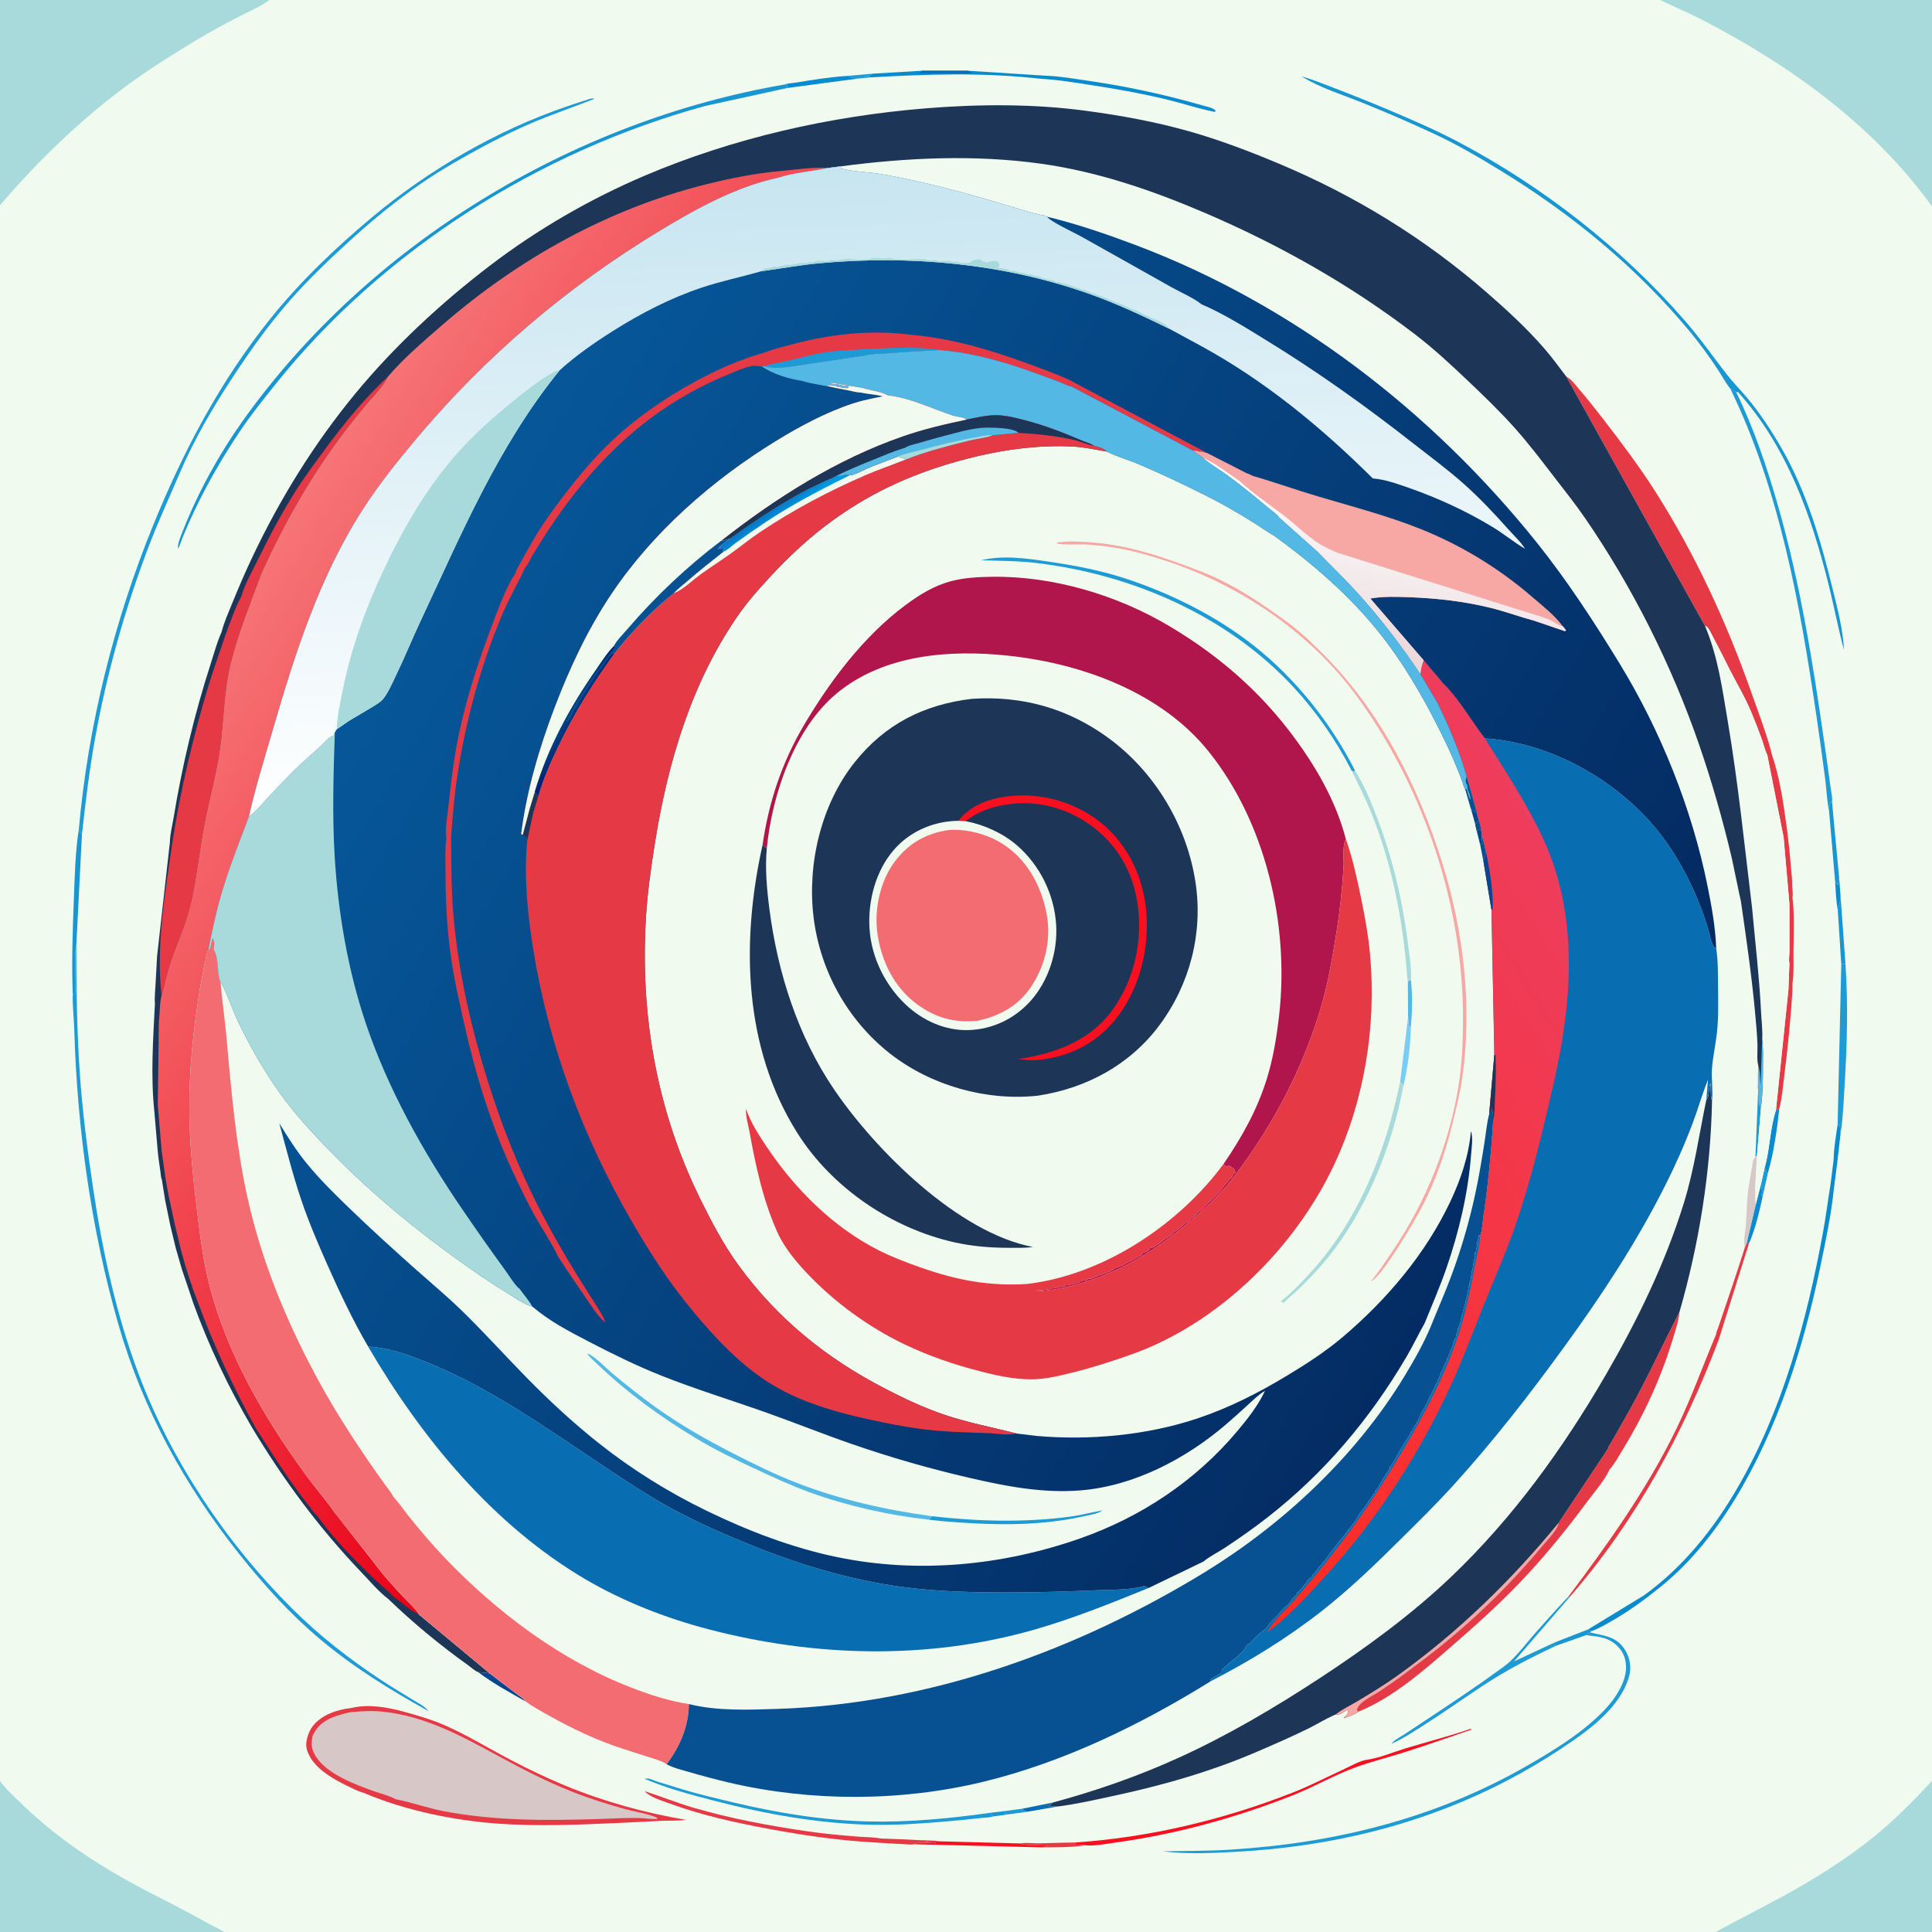 <?xml version="1.0" encoding="utf-8" ?>
<svg xmlns="http://www.w3.org/2000/svg" xmlns:xlink="http://www.w3.org/1999/xlink" width="512" height="512">
	<rect width="100%" height="100%" fill="#808080" stroke="none"/>
	<path fill="#F1FAEE" transform="scale(0.667 0.667)" d="M0 81.544L-0 -0L106.996 0L659.587 0L768 0L768 82.552L768 707.108L768 768L680.955 768L89.708 768L-0 768L0 707.667L0 81.544Z"/>
	<path fill="#1896D1" transform="scale(0.667 0.667)" d="M393.852 720.2L399.122 719.579L399.238 720.534L400.045 720.951L394.447 721.728L393.852 720.2Z"/>
	<path fill="#1E9AD5" transform="scale(0.667 0.667)" d="M337.169 30.118L346.706 29.271C345.316 30.205 344.915 30.192 343.219 30.281L345.44 30.316L345.628 30.77L340.999 31.204C339.56 30.958 338.286 31.088 337.169 30.118Z"/>
	<path fill="#1E9AD5" transform="scale(0.667 0.667)" d="M399.122 719.579L406.125 718.645C406.918 719.515 407.105 719.529 408.258 719.834L400.045 720.951L399.238 720.534L399.122 719.579Z"/>
	<path fill="#1E9AD5" transform="scale(0.667 0.667)" d="M701.108 464.017C701.479 464.955 701.513 465.578 702.4 466.122L700.314 475.468L699.872 474.742C700.408 473.664 699.842 471.682 699.672 470.507L701.108 464.017Z"/>
	<path fill="#098BCD" transform="scale(0.667 0.667)" d="M729.113 350.066C729.501 350.699 729.785 351.228 730.312 351.75C730.264 350.836 730.404 350.165 730.646 349.299L730.738 348.978L731.297 356.182C731.19 357.501 731.147 358.415 730.691 359.625C730.402 360.392 730.704 360.658 730.171 361.433C729.437 357.778 729.394 353.788 729.113 350.066Z"/>
	<path fill="#096DB2" transform="scale(0.667 0.667)" d="M406.125 718.645L418.26 716.192C418.03 716.45 417.446 717.282 417.18 717.405C416.545 717.699 415.353 717.15 415.125 717.941L417.55 717.68C418.425 717.601 419.325 717.7 420.199 717.759L408.258 719.834C407.105 719.529 406.918 719.515 406.125 718.645Z"/>
	<path fill="#1896D1" transform="scale(0.667 0.667)" d="M617.839 652.508L630.985 647.395L632.31 648.084L631.759 648.582C631.04 648.856 630.659 649.154 630.105 649.686L618.259 653.873L617.681 653.526L617.794 653.197L617.839 652.508Z"/>
	<path fill="#1E9AD5" transform="scale(0.667 0.667)" d="M697.469 459.468L698.562 432.958C698.678 434.354 698.503 438.82 699.264 439.667L699.721 439.536L698.055 459.452L697.469 459.468Z"/>
	<path fill="#E63946" transform="scale(0.667 0.667)" d="M405.484 732.429C407.378 731.989 410.422 732.403 412.427 732.381C417.281 732.327 422.126 732.068 426.981 732.057L427.544 732.908L431.323 733.157C425.659 734.065 419.669 733.951 413.944 733.997C414.729 733.743 415.71 733.67 416.115 732.938C414.14 732.921 406.628 733.469 405.484 732.429Z"/>
	<path fill="#06458F" transform="scale(0.667 0.667)" d="M189.996 664.369C190.794 664.389 191.251 664.382 192 664.691L192.75 664.541C193.351 664.498 194.049 664.898 194.681 664.923C198.269 667.667 201.841 670.431 205.449 673.147C206.289 673.779 208.427 675.037 208.757 675.949C202.347 672.331 195.868 668.847 189.996 664.369Z"/>
	<path fill="#098BCD" transform="scale(0.667 0.667)" d="M699.672 470.507C699.842 471.682 700.408 473.664 699.872 474.742L700.314 475.468C699.026 481.335 697.425 488.443 694.93 493.933L693.944 494.051L697.6 478.553L699.672 470.507Z"/>
	<path fill="#1896D1" transform="scale(0.667 0.667)" d="M731.297 356.182L733.226 382.957C732.598 383.148 732.219 383.184 731.568 383.1L730.171 361.433C730.704 360.658 730.402 360.392 730.691 359.625C731.147 358.415 731.19 357.501 731.297 356.182Z"/>
	<path fill="#098BCD" transform="scale(0.667 0.667)" d="M312.099 33.52C312.811 33.095 315.134 32.995 316.107 32.833C323.051 31.683 330.14 30.548 337.169 30.118C338.286 31.088 339.56 30.958 340.999 31.204L312.779 34.968L312.662 34.476L312.9 33.951L312.099 33.52Z"/>
	<path fill="#098BCD" transform="scale(0.667 0.667)" d="M706.973 440.4C706.024 448.759 704.765 458.051 702.4 466.122C701.513 465.578 701.479 464.955 701.108 464.017C703.251 456.636 703.172 448.442 705.612 441.135L706.973 440.4Z"/>
	<path fill="#1896D1" transform="scale(0.667 0.667)" d="M726.718 322.189C726.858 321.256 726.834 320.265 726.874 319.321L727.888 318.548L730.738 348.978L730.646 349.299C730.404 350.165 730.264 350.836 730.312 351.75C729.785 351.228 729.501 350.699 729.113 350.066L726.718 322.189Z"/>
	<path fill="#D7C7C7" transform="scale(0.667 0.667)" d="M697.469 459.468L698.055 459.452C697.782 466.008 697.038 471.95 697.6 478.553L693.944 494.051L693.202 495.822L693.041 493.875C692.824 491.451 693.474 489.446 693.653 487.077C694.075 481.5 693.987 475.261 695.079 469.789L696.042 464.074C696.305 463.095 696.283 461.62 696.702 460.768L696.94 460.382L697.469 459.468Z"/>
	<path fill="#F81021" transform="scale(0.667 0.667)" d="M373.206 731.582L405.484 732.429C406.628 733.469 414.14 732.921 416.115 732.938C415.71 733.67 414.729 733.743 413.944 733.997L363.114 732.742C364.73 731.827 369.247 732.173 371.156 732.329L371.625 732.375L371.812 732L368.463 731.979L368.062 731.55C369.658 731.744 371.096 731.769 372.7 731.629L373.206 731.582Z"/>
	<path fill="#1896D1" transform="scale(0.667 0.667)" d="M28.915 394.995C28.424 382.332 28.873 369.603 29.358 356.95C29.703 347.95 29.903 338.51 31.306 329.614C31.665 330.386 31.979 330.941 32.557 331.57L30.305 375.906C29.783 377.907 29.908 379.927 29.902 381.979C29.889 386.252 30.241 390.825 29.809 395.062L29.412 395.232L28.915 394.995Z"/>
	<path fill="#1E9AD5" transform="scale(0.667 0.667)" d="M731.568 383.1C732.219 383.184 732.598 383.148 733.226 382.957C734.301 398.748 733.899 415.092 732.911 430.875C732.5 437.425 732.308 443.997 731.282 450.49L730.965 447.203L730.115 446.899L731.568 383.1Z"/>
	<path fill="#1E9AD5" transform="scale(0.667 0.667)" d="M552.825 692.846C553.982 691.274 556.509 690.046 558.144 688.98C561.782 686.608 565.393 684.193 569.008 681.786C577.579 676.078 586.246 670.334 594.572 664.275C596.422 662.929 598.417 661.589 600.083 660.023C603.644 656.676 606.668 652.603 609.895 648.938C614.224 644.021 618.618 639.126 623.124 634.372L623.654 634.529L601.57 660.092L617.839 652.508L617.794 653.197L617.681 653.526L618.259 653.873C607.999 658.678 598.368 663.659 588.904 669.923C581.184 675.033 573.641 680.373 565.828 685.349C561.644 688.015 557.373 690.843 552.825 692.846Z"/>
	<path fill="#1E9AD5" transform="scale(0.667 0.667)" d="M256.04 706.706C256.61 706.67 257.248 706.608 257.812 706.704C258.83 706.878 260.09 707.546 261.126 707.854C264.44 708.839 267.727 709.903 271.035 710.905C277.865 712.976 284.902 714.594 291.844 716.247C309.211 720.383 327.302 723.288 345.188 723.7C361.342 724.072 377.87 722.457 393.852 720.2L394.447 721.728C393.155 722.204 391.173 722.158 389.751 722.322C385.289 722.836 380.835 723.291 376.358 723.659C366.707 724.454 357.15 725.189 347.447 725.035C325.821 724.689 304.167 720.794 283.297 715.34C274.054 712.924 264.826 710.52 256.04 706.706Z"/>
	<path fill="#E63946" transform="scale(0.667 0.667)" d="M256.139 711.668C262.567 713.712 268.775 716.246 275.268 718.16C290.219 722.566 305.883 725.453 321.294 727.689C327.695 728.618 334.183 729.182 340.63 729.706C343.658 729.952 347.027 729.897 349.982 730.464C355.127 730.603 360.263 730.872 365.402 731.134C367.938 731.263 370.722 731.144 373.206 731.582L372.7 731.629C371.096 731.769 369.658 731.744 368.062 731.55L368.463 731.979L371.812 732L371.625 732.375L371.156 732.329C369.247 732.173 364.73 731.827 363.114 732.742C362.2 733.049 360.268 732.741 359.218 732.705C354.662 732.546 350.108 732.208 345.56 731.912C332.128 731.125 318.521 729.075 305.308 726.617C292.081 724.157 278.899 721.259 266.25 716.618C263.123 715.47 258.422 714.172 256.139 711.668Z"/>
	<path fill="#F81021" transform="scale(0.667 0.667)" d="M543.45 699.125L543.805 699.072C548.667 698.275 553.718 696.088 558.468 694.649C567.093 692.037 575.929 689.808 584.438 686.857L584.592 687.217C575.746 690.195 566.981 693.35 558.074 696.171C551.622 698.215 544.926 699.896 538.573 702.188C530.095 705.245 522.297 709.862 513.938 713.175C491.215 722.181 467.22 728.81 442.986 732.102C439.581 732.565 434.717 733.564 431.323 733.157L427.544 732.908L426.981 732.057C456.588 730.094 486.018 723.055 513.651 712.222C520.688 709.463 527.407 705.936 534.273 702.783C537.061 701.503 540.423 699.467 543.45 699.125Z"/>
	<path fill="#098BCD" transform="scale(0.667 0.667)" d="M366.321 28.107L384.498 28.104L415.884 30.106C420.827 30.264 426.01 31.179 430.906 31.875C446.613 34.11 462.302 37.415 477.543 41.827C479.087 42.274 482.153 42.788 483.052 44.062L482.625 44.465C476.149 43.177 469.781 41.031 463.348 39.478C453.267 37.044 442.997 35.251 432.75 33.687C426.523 32.737 419.951 31.62 413.664 31.33C391.007 28.706 368.332 29.464 345.628 30.77L345.44 30.316L343.219 30.281C344.915 30.192 345.316 30.205 346.706 29.271L366.321 28.107Z"/>
	<path fill="#096DB2" transform="scale(0.667 0.667)" d="M366.321 28.107L384.498 28.104L386.441 28.875C385.227 29.488 382.192 29.087 380.779 29.087C375.603 29.088 370.427 29.084 365.252 29.079C365.605 28.678 365.9 28.425 366.321 28.107Z"/>
	<path fill="#E63946" transform="scale(0.667 0.667)" d="M693.944 494.051L694.93 493.933L682.826 532.436C668.813 569.483 649.769 604.558 623.654 634.529L623.124 634.372C639.095 613.13 654.554 591.445 666.188 567.435C672.096 555.241 676.604 542.54 681.86 530.088C681.811 529.506 682.334 528.455 682.526 527.891C683.138 526.101 683.745 524.309 684.351 522.518C687.355 513.639 690.416 504.772 693.202 495.822L693.944 494.051Z"/>
	<path fill="#1E9AD5" transform="scale(0.667 0.667)" d="M687.523 154.492L689.833 155.817C696.933 170.382 701.988 185.45 706.45 201C715.282 231.782 720.356 263.7 724.872 295.359C725.698 301.148 726.534 306.934 727.292 312.731C727.503 314.345 728.165 317.017 727.888 318.548L726.874 319.321C726.834 320.265 726.858 321.256 726.718 322.189C725.85 318.026 725.699 313.567 725.155 309.337C724.081 300.978 722.907 292.637 721.677 284.299C715.159 240.126 707.141 194.933 687.523 154.492Z"/>
	<path fill="#1E9AD5" transform="scale(0.667 0.667)" d="M630.105 649.686C630.659 649.154 631.04 648.856 631.759 648.582L632.404 648.738C637.782 650 642.445 650.331 645.683 655.583C647.65 658.774 648.279 662.572 647.231 666.197C643.562 678.879 630.514 688.013 620.081 694.894C613.13 699.477 605.922 703.763 598.528 707.592C564.785 725.062 528.907 733.73 491.06 735.758C481.739 736.258 471.258 736.772 462 735.55C470.919 735.377 479.956 735.46 488.855 734.901C530.377 732.292 570.061 722.554 606.351 701.776C617.227 695.549 628.532 688.662 637.297 679.606C641.613 675.148 646.348 668.257 646.036 661.791C645.871 658.357 644.541 655.604 641.915 653.347C638.45 650.369 634.414 650.15 630.105 649.686Z"/>
	<path fill="#098BCD" transform="scale(0.667 0.667)" d="M730.115 446.899L730.965 447.203L731.282 450.49L729.937 462.274L728.658 472.105C727.579 482.615 725.371 493.066 723.214 503.398C716.574 535.196 706.43 567.607 689.422 595.479C681.497 608.467 671.854 620.669 659.999 630.293C653.887 635.255 647.462 639.988 640.623 643.902C637.932 645.442 635.248 647.059 632.31 648.084L630.985 647.395L653.163 633.871C668.636 622.727 680.797 607.593 690.307 591.188C708.255 560.225 717.886 524.676 724.298 489.696C725.466 483.32 726.268 476.9 727.309 470.506L728.547 460.617C728.586 456.224 729.474 451.248 730.115 446.899Z"/>
	<path fill="#1896D1" transform="scale(0.667 0.667)" d="M312.779 34.968L280.176 42.102C214.373 60.114 152.225 99.213 109.493 152.625C104.678 158.643 99.816 164.684 95.511 171.08C88.703 181.196 82.536 191.828 77.286 202.833C75.691 206.178 74.196 209.578 72.771 212.999C72.07 214.68 71.623 216.473 70.715 218.062C70.429 215.969 72.122 212.302 72.912 210.298C78.766 195.452 87.121 180.329 96.368 167.32C146.297 97.084 227.37 47.916 312.099 33.52L312.9 33.951L312.662 34.476L312.779 34.968Z"/>
	<path fill="#1896D1" transform="scale(0.667 0.667)" d="M687.523 154.492C685.51 151.965 683.976 149.008 682.181 146.312C678.794 141.226 675.176 136.278 671.272 131.576C650.217 106.221 624.571 85.175 596.532 67.979C587.759 62.598 579.099 57.508 569.759 53.151C560.171 48.679 550.409 44.474 540.59 40.532C532.846 37.422 524.298 34.823 517.228 30.39C521.567 31.567 525.737 33.319 529.935 34.92C537.26 37.713 544.539 40.631 551.758 43.685C561.023 47.604 570.449 51.666 579.351 56.363C613.002 74.118 644.272 98.552 669.261 127.217C675.382 134.238 680.597 141.704 686.296 149.026C688.763 152.196 691.631 155.01 694.198 158.091C699.358 164.285 703.874 171.167 707.88 178.151C717.981 195.763 723.471 214.982 728.282 234.562C730.154 242.184 732.309 250.411 732.639 258.279C730.401 249.902 728.786 241.355 726.702 232.935C719.833 205.187 710.039 177.417 690.588 155.833L689.833 155.817L687.523 154.492Z"/>
	<path fill="#1E9AD5" transform="scale(0.667 0.667)" d="M28.915 394.995L29.412 395.232L29.809 395.062C30.241 390.825 29.889 386.252 29.902 381.979C29.908 379.927 29.783 377.907 30.305 375.906C30.335 392.614 30.547 409.399 31.678 426.072C32.737 441.671 34.75 457.053 37.052 472.505C40.739 497.257 46.178 522.245 54.991 545.712C67.981 580.304 89.981 613.169 116.118 639.177C127.029 650.034 138.859 659.213 151.692 667.687C155.671 670.315 159.798 672.749 163.856 675.255C165.824 676.47 168.861 677.953 170.215 679.841C155.077 671.467 140.587 662.515 127.292 651.375C115.374 641.388 104.802 629.706 95.144 617.555C73.282 590.046 56.822 560.142 47.062 526.285C36.25 488.774 30.672 448.507 29.529 409.509C29.388 404.719 28.762 399.761 28.915 394.995Z"/>
	<path fill="#1E9AD5" transform="scale(0.667 0.667)" d="M31.306 329.614C34.995 288.162 45.258 246.877 60.978 208.369C73.014 178.885 87.57 151.317 107.593 126.406C119.328 111.806 133.412 98.381 147.753 86.378C170.302 67.506 197.367 51.761 225.262 42.279C227.633 41.473 230.003 40.656 232.395 39.913C233.292 39.633 234.571 39.096 235.5 39.103L236.198 39.236C227.782 42.627 219.15 45.459 210.81 49.061C200.026 53.719 189.556 59.353 179.407 65.254C164.66 73.829 151.564 84.185 138.995 95.643C130.796 103.116 122.605 110.947 115.274 119.274C106.927 128.754 99.564 139.08 92.631 149.625C84.544 161.926 77.033 174.766 71.25 188.337C67.188 197.871 62.845 207.24 59.149 216.939C49.677 241.792 42.397 267.591 37.708 293.774C35.471 306.266 33.944 318.957 32.557 331.57C31.979 330.941 31.665 330.386 31.306 329.614Z"/>
	<path fill="#E63946" transform="scale(0.667 0.667)" d="M667.306 521.199C666.911 525.095 665.601 528.859 664.459 532.59C659.839 547.687 653.112 562.315 644.864 575.765C643.27 578.365 641.562 581.559 639.532 583.816C637.445 588.337 633.26 593.059 630.283 597.09C622.81 607.211 614.976 616.833 606.418 626.062C597.376 635.813 587.841 644.419 577.838 653.134C566.502 663.009 553.703 674.454 539.66 680.113C539.157 679.656 539.36 679.941 539.1 679.228C540.269 675.932 545.385 673.868 548.211 671.945C551.858 669.463 555.615 666.939 559.103 664.246L566.625 658.602C583.813 645.472 599.313 630.506 613.123 613.873C614.983 611.633 618.921 607.816 619.315 604.968L638.841 575.616C638.948 574.738 640.197 573.036 640.65 572.224C642.927 568.143 645.316 564.125 647.576 560.036C654.59 547.344 660.689 534.103 667.306 521.199Z"/>
	<path fill="#E63946" transform="scale(0.667 0.667)" d="M622.266 149.568C624.468 150.779 626.043 153.065 627.659 154.943C630.922 158.736 634.006 162.655 637.063 166.615C644.225 175.894 651.254 185.214 657.564 195.102C673.34 219.817 685.847 246.898 695.614 274.5C698.245 281.934 701.071 289.342 703.26 296.922L704.065 300.053C707.309 309.406 708.732 320.209 710.074 330.016C710.7 334.971 711.217 339.913 711.589 344.894C711.753 347.095 712.153 349.55 712.04 351.741C712.08 352.881 712.514 355.48 712.179 356.456C713.022 363.523 712.655 371.162 712.576 378.285C712.531 382.368 712.794 386.85 712.169 390.874L712.15 393.984C711.436 405.142 710.36 416.128 708.94 427.218C708.393 431.488 708.058 436.248 706.973 440.4L705.612 441.135L710.568 393.242L710.971 382.768C710.621 381.521 710.973 379.381 710.981 378.02C711.007 373.287 710.981 368.552 710.974 363.818L710.949 359.006L708.668 332.719L702.16 299.904C701.232 298.207 700.764 295.863 700.098 294C698.77 290.283 697.312 286.585 695.796 282.941C693.255 276.833 689.927 271.391 686.975 265.513C684.928 261.437 682.908 257.364 680.736 253.35C680.096 252.168 679.189 249.999 678.235 249.099C678.01 248.887 677.684 248.819 677.409 248.678L622.266 149.568Z"/>
	<path fill="#F1FAEE" transform="scale(0.667 0.667)" d="M677.409 248.678C677.684 248.819 678.01 248.887 678.235 249.099C679.189 249.999 680.096 252.168 680.736 253.35C682.908 257.364 684.928 261.437 686.975 265.513C689.927 271.391 693.255 276.833 695.796 282.941C697.312 286.585 698.77 290.283 700.098 294C700.764 295.863 701.232 298.207 702.16 299.904L708.668 332.719L710.949 359.006L710.974 363.818C710.981 368.552 711.007 373.287 710.981 378.02C710.973 379.381 710.621 381.521 710.971 382.768L710.568 393.242L705.612 441.135C703.172 448.442 703.251 456.636 701.108 464.017L699.672 470.507L697.6 478.553C697.038 471.95 697.782 466.008 698.055 459.452L699.721 439.536C700.379 434.33 700.45 429.022 700.465 423.781C700.476 420.143 700.592 416.459 700.167 412.841C700.352 409.155 699.847 405.232 699.662 401.533C698.982 387.924 697.36 374.36 696.135 360.792C693.111 335.853 690.595 310.938 686.398 286.146C684.211 273.229 682.575 260.884 677.409 248.678Z"/>
	<path fill="#A8DADC" transform="scale(0.667 0.667)" d="M680.955 768C692.508 761.627 704.46 755.824 715.862 749.209C725.604 743.557 735.251 737.202 744.037 730.152C752.703 723.198 760.513 715.296 768 707.108L768 768L680.955 768Z"/>
	<path fill="#A8DADC" transform="scale(0.667 0.667)" d="M0 707.667C2.79 711.296 6.272 714.474 9.577 717.63C25.12 732.471 42.685 743.404 61.747 753.092C68.912 756.732 75.925 760.426 82.954 764.319C85.183 765.553 87.608 766.556 89.708 768L-0 768L0 707.667Z"/>
	<path fill="#E63946" transform="scale(0.667 0.667)" d="M139.489 678.639C146.316 676.949 153.902 678.285 160.565 680.12C165.782 681.557 171.045 683.057 176.026 685.192C185.266 689.152 193.966 694.551 202.866 699.219C209.978 702.948 217.207 706.404 224.625 709.478C239.775 715.756 256.364 720.332 272.517 723.044C268.897 723.588 265.084 723.241 261.408 723.523L245.539 724.304C229.821 724.995 213.659 725.694 197.957 724.571C180.188 723.299 160.749 719.292 144.356 712.268L144.224 712.269C142.14 711.649 139.985 710.538 138.032 709.591C132.744 707.027 126.051 703.282 123.111 697.922C121.765 695.469 121.269 693.431 122.017 690.705C122.474 688.874 123.153 687.208 124.338 685.719C127.884 681.262 134.003 679.223 139.489 678.639Z"/>
	<path fill="#D7C7C7" transform="scale(0.667 0.667)" d="M139.224 680.278C143.547 679.872 147.878 679.637 152.21 680.088C169.169 681.851 183.812 690.006 198.49 697.957C207.644 702.916 216.952 707.727 226.628 711.597C233.881 714.499 241.28 716.847 248.812 718.893C252.612 719.925 257.311 720.564 260.882 722.126L261.297 722.649C258.92 722.935 256.28 722.363 253.87 722.316C248.637 722.214 243.321 722.558 238.086 722.722C217.324 723.37 196.947 723.502 176.448 719.653C170.147 718.469 164.113 716.269 157.885 714.996L157.232 714.867C154.8 713.502 151.528 712.72 148.875 711.783C141.426 709.15 129.972 704.955 125.513 697.902C123.642 694.942 123.513 692.83 124.247 689.524L125.106 687.949C128.158 682.996 133.912 681.478 139.224 680.278Z"/>
	<path fill="#A8DADC" transform="scale(0.667 0.667)" d="M659.587 0L768 0L768 82.552C744.866 50.197 711.857 26.351 676.9 8.183C671.213 5.228 665.338 2.788 659.587 0Z"/>
	<path fill="#A8DADC" transform="scale(0.667 0.667)" d="M0 81.544L-0 -0L106.996 0C103.493 2.698 99.169 4.418 95.249 6.444C89.373 9.48 83.569 12.575 77.913 16.01C68.949 21.455 59.966 26.994 51.493 33.188C32.38 47.158 15.388 63.606 0 81.544Z"/>
	<path fill="#1D3557" transform="scale(0.667 0.667)" d="M677.946 437.011L678.131 436.725C678.781 435.672 678.857 435.107 678.908 433.901C678.959 432.712 679.265 431.271 679.63 430.139C679.848 432.464 679.529 435.222 680.22 437.426C679.651 465.626 675.092 494.156 667.306 521.199C660.689 534.103 654.59 547.344 647.576 560.036C645.316 564.125 642.927 568.143 640.65 572.224C640.197 573.036 638.948 574.738 638.841 575.616L619.315 604.968C618.921 607.816 614.983 611.633 613.123 613.873C599.313 630.506 583.813 645.472 566.625 658.602L559.103 664.246C555.615 666.939 551.858 669.463 548.211 671.945C545.385 673.868 540.269 675.932 539.1 679.228C539.36 679.941 539.157 679.656 539.66 680.113C538.241 681.322 535.755 682.006 534 682.688L534.002 682.219L534.566 681.938C535.472 681.311 535.46 680.539 535.677 679.556L535.249 679.355C533.713 680.234 532.492 681.521 530.64 681.198L529.995 681.478C526.564 682.992 523.282 685.069 519.905 686.732C513.33 689.97 506.588 692.901 499.861 695.808C480.786 704.052 461.403 709.5 441.128 713.814C434.242 715.28 427.186 716.903 420.199 717.759C419.325 717.7 418.425 717.601 417.55 717.68L415.125 717.941C415.353 717.15 416.545 717.699 417.18 717.405C417.446 717.282 418.03 716.45 418.26 716.192C435.379 711.565 452.079 705.755 468.234 698.414C487.695 689.57 506.308 678.599 524.17 666.892C542.381 654.956 560.464 641.804 576.267 626.784C600.993 603.285 621.139 575.39 638.172 545.973C650.679 524.372 661.641 501.831 669.041 477.937C673.198 464.514 675.092 450.717 677.946 437.011Z"/>
	<path fill="#F7A7A4" transform="scale(0.667 0.667)" d="M619.315 604.968C618.921 607.816 614.983 611.633 613.123 613.873C599.313 630.506 583.813 645.472 566.625 658.602L559.103 664.246C555.615 666.939 551.858 669.463 548.211 671.945C545.385 673.868 540.269 675.932 539.1 679.228C539.36 679.941 539.157 679.656 539.66 680.113C538.241 681.322 535.755 682.006 534 682.688L534.002 682.219L534.566 681.938C535.472 681.311 535.46 680.539 535.677 679.556L535.249 679.355C533.713 680.234 532.492 681.521 530.64 681.198C533.119 679.23 536.365 677.704 539.099 676.068C544.608 672.772 550.155 669.402 555.375 665.66C579.412 648.43 600.597 627.795 619.315 604.968Z"/>
	<path fill="#1D3557" transform="scale(0.667 0.667)" d="M88.004 251.204C89 247.31 90.743 243.41 92.262 239.684C94.724 233.643 97.272 227.675 100.059 221.776C111.1 198.414 124.641 176.451 141.082 156.495C156.673 137.568 175.244 120.358 194.714 105.493C213.471 91.173 234.393 79.069 256.096 69.825C291.336 54.814 329.764 46.138 367.878 43.04C388.902 41.332 410.516 41.21 431.451 44.019C445.249 45.87 458.938 48.349 472.344 52.139C484.396 55.546 496.16 60.014 507.704 64.844C538.218 77.612 565.886 94.589 590.837 116.317C598.77 123.226 606.509 130.349 613.434 138.289C616.56 141.873 619.384 145.785 622.266 149.568L677.409 248.678C682.575 260.884 684.211 273.229 686.398 286.146C690.595 310.938 693.111 335.853 696.135 360.792C697.36 374.36 698.982 387.924 699.662 401.533C699.847 405.232 700.352 409.155 700.167 412.841C700.592 416.459 700.476 420.143 700.465 423.781C700.45 429.022 700.379 434.33 699.721 439.536L699.264 439.667C698.503 438.82 698.678 434.354 698.562 432.958C698.38 432.485 698.51 431.307 698.503 430.778C698.469 428.264 698.509 425.757 698.574 423.244C697.94 421.083 698.367 417.194 698.27 414.85C698.088 410.481 697.682 406.119 697.275 401.765C695.905 387.097 693.782 372.586 691.683 358.01C691.567 357.907 688.534 342.899 688.078 340.964C684.537 325.931 680.263 310.945 675.246 296.332C664.391 264.712 648.684 233.316 629.716 205.779C625.804 200.099 621.485 194.684 617.277 189.223C612.187 182.618 607.124 175.926 601.544 169.721C595.794 163.326 589.588 157.335 583.354 151.417C576.523 144.931 569.66 138.541 562.174 132.809C536.578 113.211 508.392 97.291 478.784 84.607C457.979 75.694 436.313 68.232 413.812 65.075C387.37 61.364 360.308 62.615 333.91 66.114L328.956 66.741C322.43 68.146 315.543 68.538 309.184 70.628C292.504 74.209 276.976 82.775 262.487 91.521C225.584 113.799 192.733 141.698 165.074 174.785C157.822 183.46 150.832 192.145 144.673 201.638C126.936 228.974 117.196 259.746 108.182 290.779C104.966 301.851 101.456 313.096 98.937 324.348C95.378 333.99 91.494 343.603 88.499 353.438C86.139 361.19 84.369 369.441 82.831 377.39C81.977 378.849 81.935 380.341 81.562 381.941C80.677 385.749 79.951 389.634 79.324 393.496C76.832 408.839 75.161 424.622 75.203 440.183C75.24 453.995 76.684 468.054 78.367 481.761C79.563 491.494 80.803 501.383 83.275 510.886C90.334 538.024 104.615 562.665 120.944 585.235C124.774 590.529 129.103 595.482 132.852 600.827L149.027 621.447C152.318 625.954 156.265 630.231 160.073 634.312C162.172 636.563 164.888 638.87 166.511 641.492L194.681 664.923C194.049 664.898 193.351 664.498 192.75 664.541L192 664.691C191.251 664.382 190.794 664.389 189.996 664.369C188.89 664.059 186.977 662.324 185.943 661.586C174.884 653.691 164.071 644.764 154.301 635.332C150.498 632.442 147.034 628.323 143.734 624.869C126.896 607.246 112.679 588.098 100.152 567.211C90.929 551.551 83.036 534.926 76.823 517.85L75.061 512.563L72.312 504.465L69.839 495.925L67.676 486.943L65.64 477.025L64.306 468.673C63.945 468.153 63.853 466.282 63.751 465.598C63.287 462.483 62.829 459.367 62.569 456.227L61.317 441.534C59.828 427.404 60.844 412.858 61.561 398.696C61.334 396.229 61.693 393.478 61.804 390.99L62.415 379.909L67.516 334.535C67.532 331.537 68.468 327.996 68.956 325.011C72.322 304.419 77.307 283.466 83.752 263.608C85.078 259.523 86.221 255.099 88.004 251.204Z"/>
	<path fill="#54B8E5" transform="scale(0.667 0.667)" d="M700.167 412.841C700.592 416.459 700.476 420.143 700.465 423.781C700.45 429.022 700.379 434.33 699.721 439.536L699.264 439.667C698.503 438.82 698.678 434.354 698.562 432.958C698.38 432.485 698.51 431.307 698.503 430.778C698.469 428.264 698.509 425.757 698.574 423.244C699.424 425.512 699.229 428.795 699.503 431.25L700.13 413.263L700.167 412.841Z"/>
	<path fill="#E63946" transform="scale(0.667 0.667)" d="M154.069 149.708C152.19 153.61 148.738 156.906 145.967 160.212C142.309 164.576 138.721 169.004 135.328 173.578C122.685 190.624 112.46 208.787 103.739 228.09C99.38 240.167 94.514 251.612 91.5 264.188C88.854 275.225 88.939 286.874 87.297 298.099C85.856 307.96 83.075 317.771 81.198 327.579C79.269 337.659 78.229 347.957 76.031 357.975C74.188 366.37 70.622 374.005 67.839 382.085C66.326 386.475 65.494 391.051 64.177 395.498C61.938 375.608 65.639 354.719 68.43 335.059C71.643 314.13 76.593 293.222 82.687 272.948C84.822 265.843 87.401 258.902 89.72 251.859C91.588 247.065 93.263 241.78 95.739 237.284C97.321 232.006 100.376 226.6 102.818 221.66C107.386 212.418 112.214 203.325 117.758 194.625C121.413 188.888 125.534 183.428 129.562 177.951C136.926 167.938 144.951 158.187 154.069 149.708Z"/>
	<defs>
		<linearGradient id="gradient_0" gradientUnits="userSpaceOnUse" x1="318.157" y1="398.736" x2="84.847" y2="251.887">
			<stop offset="0" stop-color="#EA0016"/>
			<stop offset="1" stop-color="#F67577"/>
		</linearGradient>
	</defs>
	<path fill="url(#gradient_0)" transform="scale(0.667 0.667)" d="M154.069 149.708C160.483 142.215 168.418 135.463 175.868 129.001C205.93 102.925 241.452 83.043 280.15 73.336C290.271 70.797 300.177 68.805 310.579 67.898C316.655 67.368 322.852 66.31 328.956 66.741C322.43 68.146 315.543 68.538 309.184 70.628C292.504 74.209 276.976 82.775 262.487 91.521C225.584 113.799 192.733 141.698 165.074 174.785C157.822 183.46 150.832 192.145 144.673 201.638C126.936 228.974 117.196 259.746 108.182 290.779C104.966 301.851 101.456 313.096 98.937 324.348C95.378 333.99 91.494 343.603 88.499 353.438C86.139 361.19 84.369 369.441 82.831 377.39C81.977 378.849 81.935 380.341 81.562 381.941C80.677 385.749 79.951 389.634 79.324 393.496C76.832 408.839 75.161 424.622 75.203 440.183C75.24 453.995 76.684 468.054 78.367 481.761C79.563 491.494 80.803 501.383 83.275 510.886C90.334 538.024 104.615 562.665 120.944 585.235C124.774 590.529 129.103 595.482 132.852 600.827L149.027 621.447C152.318 625.954 156.265 630.231 160.073 634.312C162.172 636.563 164.888 638.87 166.511 641.492C162.814 639.786 159.676 636.712 156.346 634.388C154.025 631.8 150.951 629.519 148.425 627.077C140.717 619.629 132.254 611.1 126.128 602.29C125.482 602.05 123.597 599.347 123.107 598.736C115.074 588.713 108.472 578.028 101.527 567.264C92.501 550.822 84.828 534.362 78.376 516.743L76.45 511.692C76.48 511.236 75.936 510.031 75.773 509.538C75.063 507.404 74.382 505.261 73.699 503.118L71.943 496.776L69.563 486.96L67.007 475.119L65.811 468.543L64.24 457.407L62.691 439.099L63.118 405.926C63.56 402.479 63.343 398.879 64.177 395.498C65.494 391.051 66.326 386.475 67.839 382.085C70.622 374.005 74.188 366.37 76.031 357.975C78.229 347.957 79.269 337.659 81.198 327.579C83.075 317.771 85.856 307.96 87.297 298.099C88.939 286.874 88.854 275.225 91.5 264.188C94.514 251.612 99.38 240.167 103.739 228.09C112.46 208.787 122.685 190.624 135.328 173.578C138.721 169.004 142.309 164.576 145.967 160.212C148.738 156.906 152.19 153.61 154.069 149.708Z"/>
	<path fill="#F1FAEE" transform="scale(0.667 0.667)" d="M328.956 66.741L333.91 66.114L334.262 66.949C338.5 68.08 342.901 68.245 347.236 68.769C351.005 69.224 354.716 69.989 358.432 70.748C375.073 74.148 391.208 78.873 407.438 83.793C409.471 84.41 411.546 84.96 413.625 85.395C414.472 85.572 415.396 85.546 416.053 86.117C427.971 89.012 439.438 92.937 450.902 97.25C513.723 120.887 568.941 163.487 610.711 215.718C622.758 230.783 633.457 247.224 643.511 263.668C659.81 290.327 672.233 321.336 678.413 351.938C680.053 360.063 681.581 368.465 681.866 376.768C682.65 381.725 682.556 386.913 682.614 391.926C682.683 398 682.824 404.22 682.172 410.262C681.66 415.001 680.563 419.782 680.201 424.504C679.871 428.81 680.688 433.096 680.22 437.426C679.529 435.222 679.848 432.464 679.63 430.139C679.265 431.271 678.959 432.712 678.908 433.901C678.857 435.107 678.781 435.672 678.131 436.725L677.946 437.011L678.623 428.995C676.375 434.471 674.78 440.23 672.707 445.782C669.204 455.16 665.024 464.378 660.459 473.283C649.323 495.004 636.051 515.075 621.744 534.793C607.718 554.125 593.115 572.91 577.023 590.59C570.563 597.687 563.68 604.437 556.874 611.2C546.844 621.169 536.674 631.018 525.552 639.781C511.821 650.6 496.69 659.942 481.146 667.916C453.347 685.21 422.331 700.311 390.375 708.003C357.855 715.832 322.326 715.887 289.789 708.286C284.367 707.019 278.928 705.553 273.58 703.996C270.69 703.156 267.529 702.43 264.891 700.97C263.001 699.596 259.915 698.822 257.709 698.102C252.998 696.565 248.232 695.143 243.566 693.474C235.225 690.491 227.204 686.662 219.463 682.373C215.854 680.373 212.086 678.389 208.757 675.949C208.427 675.037 206.289 673.779 205.449 673.147C201.841 670.431 198.269 667.667 194.681 664.923L166.511 641.492C164.888 638.87 162.172 636.563 160.073 634.312C156.265 630.231 152.318 625.954 149.027 621.447L132.852 600.827C129.103 595.482 124.774 590.529 120.944 585.235C104.615 562.665 90.334 538.024 83.275 510.886C80.803 501.383 79.563 491.494 78.367 481.761C76.684 468.054 75.24 453.995 75.203 440.183C75.161 424.622 76.832 408.839 79.324 393.496C79.951 389.634 80.677 385.749 81.562 381.941C81.935 380.341 81.977 378.849 82.831 377.39C84.369 369.441 86.139 361.19 88.499 353.438C91.494 343.603 95.378 333.99 98.937 324.348C101.456 313.096 104.966 301.851 108.182 290.779C117.196 259.746 126.936 228.974 144.673 201.638C150.832 192.145 157.822 183.46 165.074 174.785C192.733 141.698 225.584 113.799 262.487 91.521C276.976 82.775 292.504 74.209 309.184 70.628C315.543 68.538 322.43 68.146 328.956 66.741Z"/>
	<path fill="#06458F" transform="scale(0.667 0.667)" d="M586.686 329.983L588.46 329.531L588.708 331.3C588.69 332.542 588.721 333.599 589.011 334.81L588.116 335.706L586.686 329.983Z"/>
	<path fill="#06458F" transform="scale(0.667 0.667)" d="M584.416 321.277C585.17 321.872 585.868 322.462 586.716 322.92L587.539 325.857L586.13 327.45L584.416 321.277Z"/>
	<path fill="#075192" transform="scale(0.667 0.667)" d="M588.708 331.3L590.406 338.295C590.34 339.29 590.229 339.94 589.863 340.882L589.39 342.12L588.116 335.706L589.011 334.81C588.721 333.599 588.69 332.542 588.708 331.3Z"/>
	<path fill="#54B8E5" transform="scale(0.667 0.667)" d="M559.364 390.256L559.716 389.483L560.609 389.505C561.236 395.673 561.113 401.846 560.555 408.014L559.74 407.44L559.45 404.145L559.364 390.256Z"/>
	<path fill="#79CDF4" transform="scale(0.667 0.667)" d="M559.45 404.145L559.74 407.44L560.555 408.014C560.404 415.612 559.436 423.918 557.61 431.283L556.295 429.857L559.45 404.145Z"/>
	<path fill="#1E9AD5" transform="scale(0.667 0.667)" d="M370.234 602.41C388.47 604.495 407.213 605.016 425.438 602.545C429.68 601.97 433.796 600.841 438 600.126C436.508 601.381 432.82 601.948 430.877 602.387C412.298 606.591 393.052 605.971 374.187 604.362L369.027 603.793L370.234 602.41Z"/>
	<path fill="#A8DADC" transform="scale(0.667 0.667)" d="M538.332 306.091C541.799 311.501 544.511 318.087 546.831 324.069C553.211 340.517 557.176 357.348 559.404 374.836C560.012 379.604 560.85 384.699 560.609 389.505L559.716 389.483L559.364 390.256C559.245 390.159 558.916 385.606 558.868 385.042C557.043 363.844 552.835 342.951 544.918 323.129C542.578 317.269 539.7 311.706 536.941 306.041L537.9 306.557L538.332 306.091Z"/>
	<path fill="#A8DADC" transform="scale(0.667 0.667)" d="M508.984 516.978C513.082 513.749 516.756 509.889 520.284 506.059C539.79 484.886 550.495 457.681 556.295 429.857L557.61 431.283C553.064 456.034 542.21 482.705 525.69 501.954C522.456 505.723 518.937 509.348 515.347 512.778C513.641 514.408 511.504 516.004 509.963 517.736L508.984 516.978Z"/>
	<path fill="#1E9AD5" transform="scale(0.667 0.667)" d="M536.941 306.041C530.962 294.256 522.935 282.731 513.955 273.034C487.579 244.55 449.593 228.137 411.393 223.642C404.253 222.802 396.958 222.851 389.777 222.599C398.902 220.489 407.78 221.85 416.924 223.187C427.237 224.695 437.59 226.691 447.498 229.97C465.329 235.869 483.009 244.665 497.816 256.259C514.54 269.352 528.771 287.142 538.332 306.091L537.9 306.557L536.941 306.041Z"/>
	<path fill="#54B8E5" transform="scale(0.667 0.667)" d="M369.027 603.793C353.216 602.054 336.695 598.354 321.75 592.935C314.31 590.237 307.119 586.894 299.952 583.555C291.952 579.828 283.996 575.967 276.43 571.402C262.473 562.982 249.088 553.278 237.321 541.964C236.329 541.009 233.737 538.907 233.438 537.71C236.967 539.37 240.522 543.386 243.595 545.924C249.046 550.427 254.598 554.896 260.348 559.016C270.104 566.007 280.387 571.884 291.061 577.343C299.359 581.588 307.909 585.824 316.611 589.188C333.874 595.862 351.926 599.919 370.234 602.41L369.027 603.793Z"/>
	<path fill="#F7A7A4" transform="scale(0.667 0.667)" d="M421.316 215.438C424.364 214.882 428.146 215.199 431.248 215.351C447.653 216.154 462.045 221.223 477.184 227.062C489.678 231.882 501.157 239.593 511.873 247.51C517.231 251.468 522.14 256.24 526.796 260.99C549.023 283.664 563.792 313.076 573.153 343.187C581.596 370.343 584.974 400.04 580.98 428.289C580.18 433.947 578.742 439.545 577.412 445.099C574.476 457.367 570.507 469.084 564.594 480.269C561.96 485.251 548.764 507.811 544.688 509.066C547.916 505.241 550.612 501.009 553.418 496.875C566.573 477.497 575.783 454.631 579.507 431.444C580.911 422.699 581.261 413.947 581.284 405.105C581.401 359.899 565.912 313.556 539.365 277.006C520.793 251.434 492.628 232.357 462.752 222.68C455.866 220.449 448.938 218.449 441.752 217.42L440.625 217.262C438.1 216.707 435.652 216.803 433.125 216.434C430.522 216.054 421.212 216.74 419.816 215.812C420.376 215.252 420.556 215.44 421.316 215.438Z"/>
	<path fill="#1D3557" transform="scale(0.667 0.667)" d="M302.95 335.835L304.671 337.068C303.903 344.916 304.697 353.476 305.709 361.264C308.999 386.568 317.002 411.699 331.441 432.918C348.039 457.311 380.876 489.88 410.435 495.452C407.245 495.892 403.995 495.782 400.781 495.778C393.501 495.769 386.362 495.192 379.243 493.603C354.268 488.029 330.556 471.917 316.879 450.284C295.318 416.181 294.423 374.123 302.95 335.835Z"/>
	<path fill="#F36C72" transform="scale(0.667 0.667)" d="M82.831 377.39L83.433 376.933L84.446 372.706C85.329 373.924 85.107 375.239 84.975 376.639C84.903 377.397 85.081 377.622 85.411 378.259C86.509 380.378 86.432 384.837 86.882 387.269C87.035 388.097 87.081 389.342 87.594 390.011C88.163 397.166 89.259 404.269 89.909 411.421C91.827 432.544 93.588 453.812 98.062 474.582C103.803 501.228 114.433 526.708 127.61 550.48C133.4 560.926 139.886 570.99 146.608 580.856C148.71 583.941 150.898 586.958 153.074 589.99C154.151 591.491 155.486 593.04 156.281 594.703L156.702 595.168C158.812 597.524 160.642 600.251 162.634 602.72C167.082 608.233 171.683 613.676 176.573 618.802C197.274 640.499 222.774 659.697 250.875 670.53C258.328 673.403 265.771 675.853 273.7 677.037C273.615 685.982 270.175 693.887 264.891 700.97C263.001 699.596 259.915 698.822 257.709 698.102C252.998 696.565 248.232 695.143 243.566 693.474C235.225 690.491 227.204 686.662 219.463 682.373C215.854 680.373 212.086 678.389 208.757 675.949C208.427 675.037 206.289 673.779 205.449 673.147C201.841 670.431 198.269 667.667 194.681 664.923L166.511 641.492C164.888 638.87 162.172 636.563 160.073 634.312C156.265 630.231 152.318 625.954 149.027 621.447L132.852 600.827C129.103 595.482 124.774 590.529 120.944 585.235C104.615 562.665 90.334 538.024 83.275 510.886C80.803 501.383 79.563 491.494 78.367 481.761C76.684 468.054 75.24 453.995 75.203 440.183C75.161 424.622 76.832 408.839 79.324 393.496C79.951 389.634 80.677 385.749 81.562 381.941C81.935 380.341 81.977 378.849 82.831 377.39Z"/>
	<path fill="#B0154B" transform="scale(0.667 0.667)" d="M302.95 335.835C305.432 318.625 310.676 302.887 319.535 287.914C329.853 270.476 343.19 252.774 359.526 240.589C365.374 236.226 371.252 232.573 378.383 230.783C383.526 229.491 389 229.233 394.289 229.164C418.561 228.85 443.94 236.45 464.707 248.828C486.243 261.663 503.436 277.195 517.676 297.849C525.008 308.486 531.495 320.76 534.696 333.327C533.272 336.138 534.02 341.079 533.828 344.278C533.311 352.916 532.396 361.582 531.043 370.128C529.385 380.593 527.603 391.026 524.546 401.192C518.705 420.611 509.623 439.47 498.292 456.253C494.537 461.813 490.657 467.425 486.188 472.442C481.005 478.261 475.156 483.345 469.125 488.25C458.191 497.144 446.161 504.401 432.723 508.84C426.115 511.023 418.9 512.726 411.938 513.032L411.752 512.719C412.899 512.69 414.011 512.725 415.125 512.438C415.639 512.305 416.11 512.253 416.638 512.209C417.368 512.148 416.982 512.223 417.534 512.016C418.094 511.805 418.561 511.854 419.145 511.819C419.88 511.776 419.207 511.799 420.188 511.5C420.852 511.297 421.696 511.322 422.438 511.125L423.189 511.031L423.562 510.566C424.612 510.738 424.319 510.746 425.25 510.375L426.281 510.281C427.207 510.028 427.81 509.666 428.814 509.531L429.188 509.066L430.031 509.156L430.312 508.691C431.142 508.827 431.275 509.059 432 508.5L432.562 507.941C433.521 508.098 433.39 508.227 434.25 507.75L435.188 507.375L436.354 506.854C436.988 506.565 436.692 506.675 437.244 506.537C438.639 506.188 442.16 504.862 443.062 503.816L443.625 503.812L444 503.533C444.48 503.294 444.998 503.123 445.5 502.875L445.863 502.793C446.409 502.656 446.543 502.42 447 502.125L449.25 501L452.625 499.125L453.75 498.562L453.752 498.002C455.208 497.13 456.011 497.794 456.938 495.941C457.238 495.84 457.545 495.758 457.853 495.681C458.678 495.472 459.097 495.135 459.562 494.441L460.125 494.438L461.373 493.459C462.638 492.424 464.094 491.44 465.469 490.594L466.107 489.903C466.679 489.256 467.02 489.154 467.719 488.719L468.75 487.875L469.266 487.465L470.32 486.48C471.364 485.439 470.206 486.501 471.469 485.719C472.252 485.234 472.877 484.395 473.719 483.844C474.98 483.018 475.689 481.694 477.094 480.844C477.979 480.308 478.922 479.065 479.69 478.298C481.841 476.152 484.715 473.811 486.281 471.281C486.787 470.464 487.603 469.931 488.156 469.031C488.642 468.241 489.748 467.955 489.752 466.969L490.125 466.5L490.312 465.941L490.875 465.938C490.693 465.025 490.495 464.567 489.728 463.985L488.013 462.972L487.32 463.78L487.066 463.417L486.094 462.528C493.359 451.939 499.436 441.112 503.28 428.792C505.89 420.427 507.279 411.756 508.253 403.068C512.264 367.29 502.84 326.543 479.976 298.289C461.102 274.967 429.7 263.606 400.559 260.508C377.396 258.046 351.354 259.964 332.624 275.34C315.659 289.267 306.682 315.881 304.671 337.068L302.95 335.835Z"/>
	<path fill="#096DB2" transform="scale(0.667 0.667)" d="M146.271 535.033C154.135 535.42 161.703 538.116 168.956 540.997C194.554 551.165 217.12 567.456 239.951 582.591C249.008 588.595 258.007 594.625 267.591 599.777C277.063 604.867 287.017 609.244 296.965 613.312C316.78 621.417 337.595 627.774 358.873 630.573C373.015 632.433 387.294 632.716 401.54 632.701C412.845 632.69 424.083 632.314 435.375 631.838C441.564 631.576 448.705 631.813 454.688 630.146C455.244 630.405 455.769 630.641 456.285 630.975C441.338 637.012 426.462 643.054 410.94 647.49C368.551 659.602 323.686 658.386 281.273 647.279C264.548 642.899 247.695 636.315 232.763 627.563C195.946 605.985 167.568 571.492 146.271 535.033Z"/>
	<path fill="#E63946" transform="scale(0.667 0.667)" d="M534.696 333.327C537.383 340.797 539.082 348.631 540.689 356.392C542.253 363.948 543.672 371.665 544.357 379.355C546.881 407.697 542.201 436.979 530.062 462.784C514.482 495.908 484.238 525.818 449.464 538.166C441.635 540.947 433.65 543.494 425.576 545.473C421.53 546.464 417.25 547.526 413.092 547.879C405.322 548.539 397.341 546.864 389.851 544.955C379.321 542.27 369.044 538.768 359.235 534.064C345.162 527.316 331.474 517.356 320.78 506.038C316.484 501.492 312.217 496.401 309.405 490.776C303.335 477.716 300.272 463.526 297.747 449.438C297.237 446.589 296.174 443.468 296.432 440.584C298.139 445.834 301.511 451.009 304.568 455.577C315.821 472.389 330.928 487.553 349.138 496.77C354.51 499.489 360.252 501.644 365.929 503.637C380.134 508.625 393.032 511.11 408.137 510.135L410.861 509.761C440.127 505.372 468.665 486.036 486.094 462.528L487.066 463.417L487.32 463.78L488.013 462.972L489.728 463.985C490.495 464.567 490.693 465.025 490.875 465.938L490.312 465.941L490.125 466.5L489.752 466.969C489.748 467.955 488.642 468.241 488.156 469.031C487.603 469.931 486.787 470.464 486.281 471.281C484.715 473.811 481.841 476.152 479.69 478.298C478.922 479.065 477.979 480.308 477.094 480.844C475.689 481.694 474.98 483.018 473.719 483.844C472.877 484.395 472.252 485.234 471.469 485.719C470.206 486.501 471.364 485.439 470.32 486.48L469.266 487.465L468.75 487.875L467.719 488.719C467.02 489.154 466.679 489.256 466.107 489.903L465.469 490.594C464.094 491.44 462.638 492.424 461.373 493.459L460.125 494.438L459.562 494.441C459.097 495.135 458.678 495.472 457.853 495.681C457.545 495.758 457.238 495.84 456.938 495.941C456.011 497.794 455.208 497.13 453.752 498.002L453.75 498.562L452.625 499.125L449.25 501L447 502.125C446.543 502.42 446.409 502.656 445.863 502.793L445.5 502.875C444.998 503.123 444.48 503.294 444 503.533L443.625 503.812L443.062 503.816C442.16 504.862 438.639 506.188 437.244 506.537C436.692 506.675 436.988 506.565 436.354 506.854L435.188 507.375L434.25 507.75C433.39 508.227 433.521 508.098 432.562 507.941L432 508.5C431.275 509.059 431.142 508.827 430.312 508.691L430.031 509.156L429.188 509.066L428.814 509.531C427.81 509.666 427.207 510.028 426.281 510.281L425.25 510.375C424.319 510.746 424.612 510.738 423.562 510.566L423.189 511.031L422.438 511.125C421.696 511.322 420.852 511.297 420.188 511.5C419.207 511.799 419.88 511.776 419.145 511.819C418.561 511.854 418.094 511.805 417.534 512.016C416.982 512.223 417.368 512.148 416.638 512.209C416.11 512.253 415.639 512.305 415.125 512.438C414.011 512.725 412.899 512.69 411.752 512.719L411.938 513.032C418.9 512.726 426.115 511.023 432.723 508.84C446.161 504.401 458.191 497.144 469.125 488.25C475.156 483.345 481.005 478.261 486.188 472.442C490.657 467.425 494.537 461.813 498.292 456.253C509.623 439.47 518.705 420.611 524.546 401.192C527.603 391.026 529.385 380.593 531.043 370.128C532.396 361.582 533.311 352.916 533.828 344.278C534.02 341.079 533.272 336.138 534.696 333.327Z"/>
	<path fill="#075192" transform="scale(0.667 0.667)" d="M591.68 442.633L592.107 442.015C592.684 441.137 592.665 440.391 592.629 439.379L592.711 440.143C592.763 440.607 592.811 440.936 592.971 441.374C593.365 442.462 593.239 444.101 593.29 445.267C592.473 458.205 591.182 471.497 589.265 484.312C588.985 486.182 588.905 489.262 588.105 490.874L587.632 490.711L587.531 491.439C587.41 491.999 587.183 492.541 587.062 493.125L586.963 493.553C586.846 494.14 586.863 494.686 586.823 495.276C586.766 496.108 586.811 495.137 586.5 496.312L586.406 497.531L585.941 497.812L586.033 498.375C586.148 499.232 586.092 499.134 585.844 499.969C585.685 500.502 585.713 501 585.51 501.54C585.303 502.091 585.353 502.57 585.319 503.145C585.28 503.807 585.291 503.34 585 504.188L584.812 505.125L584.719 505.582C584.569 506.328 584.496 506.998 584.438 507.75C584.389 508.377 584.159 508.761 583.969 509.344C583.685 510.212 584.166 510.631 583.316 511.312C583.492 512.391 583.483 512.092 583.127 513.094C582.987 513.486 583.045 513.821 583.044 514.214C583.043 514.741 582.954 514.966 582.75 515.438C582.369 516.316 582.357 516.953 582.188 517.875L581.754 519.189C581.499 519.866 581.645 520.313 581.252 520.969L581.25 521.438L580.969 522.094C580.406 523.811 580.17 526.527 579.191 528L579.283 528.75L578.966 529.43C578.663 530.093 578.519 530.645 578.438 531.375L578.066 531.75L577.783 532.5C577.331 533.789 577.101 535.706 576.191 536.625L576.281 537.281C575.828 538.01 575.551 538.54 575.252 539.344L575.053 539.73C574.609 540.617 575.109 539.515 574.875 540.562C574.82 540.81 574.398 541.35 574.316 541.5C574.065 541.961 573.911 542.468 573.651 542.944C573.281 543.623 573.398 543.32 573.283 544.125L573.002 544.502C572.486 545.291 572.161 546.239 571.877 547.127C571.537 548.188 571.886 547.205 571.316 548.25C571.078 548.687 571.106 548.863 571.033 549.375L570.717 549.756C570.126 550.515 570.567 549.9 570.191 550.875L569.141 552.961C568.962 553.316 568.865 553.71 568.688 554.066L568.316 554.625C567.924 555.41 567.298 556.541 567.055 557.345C566.768 558.291 567.108 557.326 566.441 558.375L566.252 558.844C565.87 559.602 565.989 559.321 565.59 559.857C565.258 560.303 565.166 560.661 565.031 561.189L564.566 561.562L564.562 561.941L564.191 562.5L564.002 562.969C563.442 564.151 562.576 566.359 561.566 567.188L561.562 567.566C561.35 568.271 561.031 568.667 560.441 569.062L560.438 569.441C560.28 569.964 559.795 570.582 559.496 571.031C559.279 571.357 559.139 571.73 558.938 572.066C558.618 572.6 558.274 572.877 558.002 573.469L556.691 575.625C555.874 576.856 555.076 578.249 554.438 579.566C553.88 580.718 553.013 581.964 552.191 582.938L552.188 583.5L551.832 584.027C551.584 584.401 551.436 584.839 551.156 585.189L550.691 585.562L550.688 585.941L550.35 586.355C549.855 586.974 549.487 587.496 549.16 588.217C548.828 588.946 549.001 588.617 548.476 589.318C547.961 590.005 548.136 589.657 547.924 590.357C547.716 591.042 547.387 591.221 546.941 591.75C546.506 592.266 546.374 592.603 546.188 593.25L545.953 593.449C545.546 593.856 545.353 594.317 545.071 594.805C544.821 595.237 544.351 595.497 544.127 595.877L543.938 596.441C543.618 597.047 543.007 597.415 542.627 598.127C542.316 598.709 541.795 599.243 541.448 599.836C541.109 600.416 540.775 600.632 540.377 601.127C539.619 602.07 539.336 603.225 538.501 604.166C537.692 605.079 538.58 604.036 537.75 605.25C537.388 605.78 536.985 606.158 536.666 606.732C536.394 607.221 536.146 607.385 535.691 607.688L535.688 608.066L535.348 608.383C534.89 608.84 534.731 609.235 534.375 609.75C533.769 610.624 530.444 614.149 530.438 614.816L530.04 615.242C528.883 616.496 527.992 617.892 526.969 619.219L526.752 619.635C526.411 620.248 526.577 619.992 525.939 620.526C525.227 621.121 525.384 621.285 524.906 621.939L523.877 622.969C523.313 623.532 523.272 623.876 522.844 624.469L522.281 624.98C521.735 625.481 521.594 625.561 521.438 626.25C520.63 626.933 519.599 627.598 519.2 628.589C518.913 629.301 518.557 629.376 518.064 629.906L517.5 630.75C516.906 631.596 516.232 632.17 515.441 632.812L515.438 633.375C514.639 634.187 513.469 634.981 512.962 635.992C512.414 637.084 511.064 638.032 510.189 638.906C509.54 639.555 508.981 640.153 508.408 640.875C506.863 642.824 504.605 644.36 503.438 646.5C503.017 647.27 501.642 648.06 500.96 648.644C499.333 650.038 497.724 651.636 496.312 653.25L495.375 653.438C494.831 656.159 489.159 659.978 487.011 662.046C486.677 662.368 485.613 663.212 485.441 663.562C485.276 663.9 485.439 664.315 485.438 664.691L484.877 664.877C484.254 665.183 483.643 665.666 483.002 666.002C482.245 666.398 481.565 666.809 480.907 667.353L481.146 667.916C453.347 685.21 422.331 700.311 390.375 708.003C357.855 715.832 322.326 715.887 289.789 708.286C284.367 707.019 278.928 705.553 273.58 703.996C270.69 703.156 267.529 702.43 264.891 700.97C270.175 693.887 273.615 685.982 273.7 677.037L273.893 677.097C285.13 679.86 297.298 679.337 308.765 678.974C369.049 677.061 427.724 655.827 478.82 624.589C510.25 605.215 538.837 578.398 558.046 546.744C561.915 540.369 565.714 533.685 568.571 526.782C571.266 520.048 574.223 513.433 576.743 506.623C580.58 496.25 583.756 485.393 586.093 474.588C587.568 467.766 588.71 460.912 589.798 454.021C590.362 450.451 590.685 446.645 591.55 443.143L591.68 442.633Z"/>
	<path fill="#1D3557" transform="scale(0.667 0.667)" d="M386.207 277.651C406.075 276.363 424.137 281.355 440.326 293.165C458.838 306.67 471.526 327.924 474.98 350.473C478.057 370.562 472.841 390.92 460.736 407.24C448.994 423.071 431.611 432.416 412.314 435.338C391.847 437.528 369.815 431.314 353.627 418.606C336.665 405.289 325.722 385.505 323.199 364.048C320.734 343.078 326.276 319.614 339.507 302.949C351.606 287.712 367.098 279.903 386.207 277.651Z"/>
	<path fill="#F81021" transform="scale(0.667 0.667)" d="M380.724 326.128C385.567 319.985 392.871 317.315 400.456 316.381C413.283 314.802 426.801 318.522 436.962 326.541C447.629 334.959 453.846 347.427 455.296 360.875C456.949 376.202 452.967 392.985 443.153 405.083C435.376 414.669 424.719 419.923 412.533 421.129C409.79 421.401 407.287 421.113 404.568 420.767C418.947 418.636 432.821 413.737 441.777 401.571C450.807 389.302 454.245 373.351 451.859 358.394C449.838 345.725 443.565 335.238 433.103 327.724C423.322 320.698 411.398 317.751 399.496 319.724C393.502 320.717 388.517 322.491 383.652 326.254L380.724 326.128Z"/>
	<path fill="#F1FAEE" transform="scale(0.667 0.667)" d="M383.652 326.254C391.013 327.668 398.582 331.076 404.229 336.02C413.257 343.924 418.898 355.451 419.629 367.439C420.283 378.146 416.645 389.703 409.407 397.75C403.091 404.771 394.413 408.939 384.938 409.268C375.494 409.595 366.373 405.414 359.642 398.941C350.897 390.531 345.519 378.791 345.377 366.578C345.251 355.719 348.787 344.061 356.515 336.186C362.889 329.691 371.693 326.226 380.724 326.128L383.652 326.254Z"/>
	<path fill="#F36C72" transform="scale(0.667 0.667)" d="M377.127 329.755C384.129 329.321 392.137 331.394 398.092 335.122C407.686 341.129 413.222 351.006 415.592 361.809C417.852 372.114 415.695 382.742 409.997 391.553C404.811 399.573 397.463 403.587 388.326 405.584C379.263 406.485 371.694 404.404 364.339 398.99C355.306 392.341 350.239 382.029 348.647 371.097C347.223 361.322 349.69 349.895 355.742 342.006C361.229 334.854 368.265 330.992 377.127 329.755Z"/>
	<path fill="#096DB2" transform="scale(0.667 0.667)" d="M565.626 262.319L573.314 271.414C579.808 277.812 584.417 286.191 589.962 293.375C615.05 294.991 639.839 308.576 656.281 327.238C666.465 338.795 674.545 354.919 678.848 369.667C679.338 371.347 680.163 376.431 681.866 376.768C682.65 381.725 682.556 386.913 682.614 391.926C682.683 398 682.824 404.22 682.172 410.262C681.66 415.001 680.563 419.782 680.201 424.504C679.871 428.81 680.688 433.096 680.22 437.426C679.529 435.222 679.848 432.464 679.63 430.139C679.265 431.271 678.959 432.712 678.908 433.901C678.857 435.107 678.781 435.672 678.131 436.725L677.946 437.011L678.623 428.995C676.375 434.471 674.78 440.23 672.707 445.782C669.204 455.16 665.024 464.378 660.459 473.283C649.323 495.004 636.051 515.075 621.744 534.793C607.718 554.125 593.115 572.91 577.023 590.59C570.563 597.687 563.68 604.437 556.874 611.2C546.844 621.169 536.674 631.018 525.552 639.781C511.821 650.6 496.69 659.942 481.146 667.916L480.907 667.353C481.565 666.809 482.245 666.398 483.002 666.002C483.643 665.666 484.254 665.183 484.877 664.877L485.438 664.691C485.439 664.315 485.276 663.9 485.441 663.562C485.613 663.212 486.677 662.368 487.011 662.046C489.159 659.978 494.831 656.159 495.375 653.438L496.312 653.25C497.724 651.636 499.333 650.038 500.96 648.644C501.642 648.06 503.017 647.27 503.438 646.5C504.605 644.36 506.863 642.824 508.408 640.875C508.981 640.153 509.54 639.555 510.189 638.906C511.064 638.032 512.414 637.084 512.962 635.992C513.469 634.981 514.639 634.187 515.438 633.375L515.441 632.812C516.232 632.17 516.906 631.596 517.5 630.75L518.064 629.906C518.557 629.376 518.913 629.301 519.2 628.589C519.599 627.598 520.63 626.933 521.438 626.25C521.594 625.561 521.735 625.481 522.281 624.98L522.844 624.469C523.272 623.876 523.313 623.532 523.877 622.969L524.906 621.939C525.384 621.285 525.227 621.121 525.939 620.526C526.577 619.992 526.411 620.248 526.752 619.635L526.969 619.219C527.992 617.892 528.883 616.496 530.04 615.242L530.438 614.816C530.444 614.149 533.769 610.624 534.375 609.75C534.731 609.235 534.89 608.84 535.348 608.383L535.688 608.066L535.691 607.688C536.146 607.385 536.394 607.221 536.666 606.732C536.985 606.158 537.388 605.78 537.75 605.25C538.58 604.036 537.692 605.079 538.501 604.166C539.336 603.225 539.619 602.07 540.377 601.127C540.775 600.632 541.109 600.416 541.448 599.836C541.795 599.243 542.316 598.709 542.627 598.127C543.007 597.415 543.618 597.047 543.938 596.441L544.127 595.877C544.351 595.497 544.821 595.237 545.071 594.805C545.353 594.317 545.546 593.856 545.953 593.449L546.188 593.25C546.374 592.603 546.506 592.266 546.941 591.75C547.387 591.221 547.716 591.042 547.924 590.357C548.136 589.657 547.961 590.005 548.476 589.318C549.001 588.617 548.828 588.946 549.16 588.217C549.487 587.496 549.855 586.974 550.35 586.355L550.688 585.941L550.691 585.562L551.156 585.189C551.436 584.839 551.584 584.401 551.832 584.027L552.188 583.5L552.191 582.938C553.013 581.964 553.88 580.718 554.438 579.566C555.076 578.249 555.874 576.856 556.691 575.625L558.002 573.469C558.274 572.877 558.618 572.6 558.938 572.066C559.139 571.73 559.279 571.357 559.496 571.031C559.795 570.582 560.28 569.964 560.438 569.441L560.441 569.062C561.031 568.667 561.35 568.271 561.562 567.566L561.566 567.188C562.576 566.359 563.442 564.151 564.002 562.969L564.191 562.5L564.562 561.941L564.566 561.562L565.031 561.189C565.166 560.661 565.258 560.303 565.59 559.857C565.989 559.321 565.87 559.602 566.252 558.844L566.441 558.375C567.108 557.326 566.768 558.291 567.055 557.345C567.298 556.541 567.924 555.41 568.316 554.625L568.688 554.066C568.865 553.71 568.962 553.316 569.141 552.961L570.191 550.875C570.567 549.9 570.126 550.515 570.717 549.756L571.033 549.375C571.106 548.863 571.078 548.687 571.316 548.25C571.886 547.205 571.537 548.188 571.877 547.127C572.161 546.239 572.486 545.291 573.002 544.502L573.283 544.125C573.398 543.32 573.281 543.623 573.651 542.944C573.911 542.468 574.065 541.961 574.316 541.5C574.398 541.35 574.82 540.81 574.875 540.562C575.109 539.515 574.609 540.617 575.053 539.73L575.252 539.344C575.551 538.54 575.828 538.01 576.281 537.281L576.191 536.625C577.101 535.706 577.331 533.789 577.783 532.5L578.066 531.75L578.438 531.375C578.519 530.645 578.663 530.093 578.966 529.43L579.283 528.75L579.191 528C580.17 526.527 580.406 523.811 580.969 522.094L581.25 521.438L581.252 520.969C581.645 520.313 581.499 519.866 581.754 519.189L582.188 517.875C582.357 516.953 582.369 516.316 582.75 515.438C582.954 514.966 583.043 514.741 583.044 514.214C583.045 513.821 582.987 513.486 583.127 513.094C583.483 512.092 583.492 512.391 583.316 511.312C584.166 510.631 583.685 510.212 583.969 509.344C584.159 508.761 584.389 508.377 584.438 507.75C584.496 506.998 584.569 506.328 584.719 505.582L584.812 505.125L585 504.188C585.291 503.34 585.28 503.807 585.319 503.145C585.353 502.57 585.303 502.091 585.51 501.54C585.713 501 585.685 500.502 585.844 499.969C586.092 499.134 586.148 499.232 586.033 498.375L585.941 497.812L586.406 497.531L586.5 496.312C586.811 495.137 586.766 496.108 586.823 495.276C586.863 494.686 586.846 494.14 586.963 493.553L587.062 493.125C587.183 492.541 587.41 491.999 587.531 491.439L587.632 490.711L588.105 490.874C588.905 489.262 588.985 486.182 589.265 484.312C591.182 471.497 592.473 458.205 593.29 445.267C593.239 444.101 593.365 442.462 592.971 441.374C592.811 440.936 592.763 440.607 592.711 440.143L592.629 439.379C592.665 440.391 592.684 441.137 592.107 442.015L591.68 442.633L593.726 419.036L592.589 361.461L589.39 342.12L589.863 340.882C590.229 339.94 590.34 339.29 590.406 338.295L588.708 331.3L588.46 329.531L586.686 329.983L586.13 327.45L587.539 325.857L586.716 322.92L582.716 308.576C579.896 298.417 575.608 288.318 570.914 278.894L564.307 267.803C564.576 265.846 564.916 264.178 565.626 262.319Z"/>
	<defs>
		<linearGradient id="gradient_1" gradientUnits="userSpaceOnUse" x1="427.058" y1="520.45" x2="647.08" y2="386.941">
			<stop offset="0" stop-color="#FF2B1F"/>
			<stop offset="1" stop-color="#EE3D5D"/>
		</linearGradient>
	</defs>
	<path fill="url(#gradient_1)" transform="scale(0.667 0.667)" d="M565.626 262.319L573.314 271.414C579.808 277.812 584.417 286.191 589.962 293.375C598.198 306.553 606.81 319.446 613.307 333.621C627.474 364.53 624.58 398.916 617.109 431.208C612.72 450.179 608.362 468.876 601.949 487.306C598.165 498.18 593.432 508.723 589.165 519.412C585.208 529.321 581.513 539.268 577.101 548.999C564.3 577.232 547.232 603.64 526.311 626.508C519.424 634.037 511.82 642.617 503.466 648.504C506.03 643.835 510.476 640.02 513.99 636.028C519.039 630.293 523.989 624.368 528.73 618.375C539.302 605.011 548.541 591.161 557.24 576.525C565.635 562.4 573.468 547.756 578.825 532.175C581.913 523.193 583.971 513.827 585.678 504.494C586.49 500.058 587.845 495.361 588.105 490.874C588.905 489.262 588.985 486.182 589.265 484.312C591.182 471.497 592.473 458.205 593.29 445.267C593.239 444.101 593.365 442.462 592.971 441.374C592.811 440.936 592.763 440.607 592.711 440.143L592.629 439.379C592.665 440.391 592.684 441.137 592.107 442.015L591.68 442.633L593.726 419.036L592.589 361.461L589.39 342.12L589.863 340.882C590.229 339.94 590.34 339.29 590.406 338.295L588.708 331.3L588.46 329.531L586.686 329.983L586.13 327.45L587.539 325.857L586.716 322.92L582.716 308.576C579.896 298.417 575.608 288.318 570.914 278.894L564.307 267.803C564.576 265.846 564.916 264.178 565.626 262.319Z"/>
	<path fill="#075192" transform="scale(0.667 0.667)" d="M587.539 325.857L588.46 329.531L586.686 329.983L586.13 327.45L587.539 325.857Z"/>
	<path fill="#06458F" transform="scale(0.667 0.667)" d="M590.406 338.295C591.847 345.662 593.322 353.803 593.089 361.294L592.589 361.461L589.39 342.12L589.863 340.882C590.229 339.94 590.34 339.29 590.406 338.295Z"/>
	<path fill="#1D3557" transform="scale(0.667 0.667)" d="M593.726 419.036L594.203 419.25C594.444 425.254 594.241 431.341 593.943 437.343C593.818 439.845 593.877 442.845 593.29 445.267C593.239 444.101 593.365 442.462 592.971 441.374C592.811 440.936 592.763 440.607 592.711 440.143L592.629 439.379C592.665 440.391 592.684 441.137 592.107 442.015L591.68 442.633L593.726 419.036Z"/>
	<defs>
		<linearGradient id="gradient_2" gradientUnits="userSpaceOnUse" x1="609.859" y1="497.285" x2="166.223" y2="234.609">
			<stop offset="0" stop-color="#042A61"/>
			<stop offset="1" stop-color="#065799"/>
		</linearGradient>
	</defs>
	<path fill="url(#gradient_2)" transform="scale(0.667 0.667)" d="M328.956 66.741L333.91 66.114L334.262 66.949C338.5 68.08 342.901 68.245 347.236 68.769C351.005 69.224 354.716 69.989 358.432 70.748C375.073 74.148 391.208 78.873 407.438 83.793C409.471 84.41 411.546 84.96 413.625 85.395C414.472 85.572 415.396 85.546 416.053 86.117C427.971 89.012 439.438 92.937 450.902 97.25C513.723 120.887 568.941 163.487 610.711 215.718C622.758 230.783 633.457 247.224 643.511 263.668C659.81 290.327 672.233 321.336 678.413 351.938C680.053 360.063 681.581 368.465 681.866 376.768C680.163 376.431 679.338 371.347 678.848 369.667C674.545 354.919 666.465 338.795 656.281 327.238C639.839 308.576 615.05 294.991 589.962 293.375C584.417 286.191 579.808 277.812 573.314 271.414L565.626 262.319C564.916 264.178 564.576 265.846 564.307 267.803L570.914 278.894C575.608 288.318 579.896 298.417 582.716 308.576L586.716 322.92C585.868 322.462 585.17 321.872 584.416 321.277L582.222 313.635C581.657 313.019 581.296 311.306 580.997 310.491C580.14 308.158 579.201 305.855 578.245 303.562C576.53 299.452 574.638 295.406 572.661 291.414C565.578 277.111 557.649 263.372 547.63 250.9C535.908 236.307 521.292 223.763 506.18 212.801C503.329 211.236 500.671 209.243 497.904 207.524C491.982 203.845 485.876 200.283 479.646 197.147C470.792 192.69 461.746 188.395 452.625 184.514C448.596 182.8 444.193 181.563 440.276 179.683L439.74 179.419C435.295 178.703 431.089 177.701 426.562 177.443C412.347 176.635 397.538 178.787 383.815 182.373C364.385 187.449 347.281 194.885 330.962 206.684C321.657 213.41 313.403 221.088 305.645 229.532C301.492 234.051 297.409 238.615 293.864 243.637C274.899 270.5 265.322 302.858 260.195 334.999C258.614 344.907 257.202 354.943 256.613 364.966C254.339 403.665 261.034 441.51 278.209 476.343C282.744 485.54 287.434 494.503 293.496 502.816C308.994 524.067 328.352 539.695 351.719 551.763C359.31 555.683 366.981 559.309 375.082 562.06C384.546 565.273 394.242 567.069 403.878 569.554L411.832 570.514C432.873 572.363 455.642 570.284 475.715 563.586C488.109 559.45 499.761 553.546 510.926 546.822C518.87 542.038 526.549 537.121 533.64 531.093C551.067 516.279 566.45 498.135 576.244 477.384C580.381 468.616 583.606 459.139 584.415 449.438C585.361 451.783 584.67 456.266 584.481 458.796C583.351 473.921 579.647 489.538 574.693 503.845C572.127 511.255 569.009 518.405 566.069 525.663C563.563 530.114 561.378 534.742 558.788 539.145C544.223 563.907 526.101 585.387 503.377 603.053C497.929 607.288 492.365 611.199 486.611 614.999C483.915 616.781 480.561 618.401 478.135 620.439L456.285 630.975C455.769 630.641 455.244 630.405 454.688 630.146C448.705 631.813 441.564 631.576 435.375 631.838C424.083 632.314 412.845 632.69 401.54 632.701C387.294 632.716 373.015 632.433 358.873 630.573C337.595 627.774 316.78 621.417 296.965 613.312C287.017 609.244 277.063 604.867 267.591 599.777C258.007 594.625 249.008 588.595 239.951 582.591C217.12 567.456 194.554 551.165 168.956 540.997C161.703 538.116 154.135 535.42 146.271 535.033C140.306 524.777 135.219 514.089 130.401 503.255C126.572 494.644 122.78 485.868 119.76 476.935C116.353 466.855 113.755 456.576 110.982 446.315C114.326 451.779 117.706 457.13 121.754 462.116C126.784 468.309 132.478 473.904 138.193 479.454C147.11 488.114 156.347 496.472 165.636 504.732C171.459 509.911 177.442 514.899 183.047 520.32C192.048 529.025 200.357 538.297 209.108 547.227C218.185 556.491 227.814 565.404 237.983 573.464C251.233 583.965 265.551 592.86 280.744 600.252C297.085 608.203 314.753 614.973 332.578 618.662C364.662 625.303 398.18 622.077 429 611.294C453.322 602.786 474.969 588.397 491.556 568.663C495.804 563.609 499.76 558.567 502.629 552.596C500.005 554.13 497.887 556.272 495.662 558.313C492.759 560.975 489.828 563.629 486.83 566.184C470.831 579.814 450.254 590.532 429.105 592.172C414.256 593.324 399.936 590.578 385.548 587.263C369.492 583.565 353.815 579.07 338.249 573.673C326.895 569.736 315.718 565.229 304.383 561.211C290.586 556.32 276.477 552.013 262.879 546.612C252.895 542.646 243.223 537.877 233.7 532.925C225.8 528.817 218.272 524.882 211.449 519.068L210.893 518.918C208.326 518.173 205.558 516.225 203.265 514.81C199.351 512.394 195.493 510.004 191.695 507.404C169.657 492.319 149.258 476.043 130.638 456.849C123.565 449.557 116.597 442.02 110.744 433.691C104.553 424.883 98.843 414.965 94.28 405.211C92.05 400.446 90.452 395.283 87.951 390.663L87.594 390.011C87.081 389.342 87.035 388.097 86.882 387.269C86.432 384.837 86.509 380.378 85.411 378.259C85.081 377.622 84.903 377.397 84.975 376.639C85.107 375.239 85.329 373.924 84.446 372.706L83.433 376.933L82.831 377.39C84.369 369.441 86.139 361.19 88.499 353.438C91.494 343.603 95.378 333.99 98.937 324.348C101.456 313.096 104.966 301.851 108.182 290.779C117.196 259.746 126.936 228.974 144.673 201.638C150.832 192.145 157.822 183.46 165.074 174.785C192.733 141.698 225.584 113.799 262.487 91.521C276.976 82.775 292.504 74.209 309.184 70.628C315.543 68.538 322.43 68.146 328.956 66.741Z"/>
	<path fill="#E63946" transform="scale(0.667 0.667)" d="M304.065 139.99C307.239 138.651 310.941 137.822 314.274 136.921C330.101 132.647 346.38 130.893 362.65 133.093C378.155 134.51 392.791 138.765 407.36 144.096C413.19 146.229 419.14 148.319 424.78 150.911L479.627 180L478.688 179.815C477.935 179.539 478.138 179.437 477.188 179.437C476.322 179.437 476.661 179.537 476.067 179.293C475.393 179.015 474.692 179.041 473.969 179.009L425.68 153.533C424.44 153.455 422.41 152.312 421.144 151.833C416.906 150.231 412.654 148.657 408.379 147.157C397.171 143.227 385.382 140.02 373.522 139.086C366.411 139.424 359.398 139.832 352.294 140.381C349.507 140.597 346.208 140.546 343.513 141.249L316.229 145.35C311.991 145.99 307.813 146.543 303.599 145.546L302.661 145.607C301.559 145.452 300.339 145.245 299.224 145.377C296.388 145.715 293.137 147.22 290.491 148.281C279.25 152.787 268.195 158.888 258.496 166.159C243.903 177.1 231.664 190.686 221.251 205.613C217.836 210.508 214.63 215.585 211.535 220.688C210.939 221.67 209.504 224.921 208.733 225.341C205.87 231.585 202.374 237.495 199.682 243.832C190.853 264.611 184.82 286.989 181.538 309.315C180.408 317.003 179.836 324.728 179.222 332.468C179.368 342.244 179.215 351.922 179.999 361.687C181.622 381.91 185.488 401.005 191.092 420.482C197.526 442.843 205.552 463.881 216.491 484.417C220.251 491.477 224.269 498.453 228.446 505.276C230.977 509.409 233.612 513.473 236.183 517.58C237.6 519.843 239.75 522.919 240.521 525.452C237.413 522.99 234.688 518.449 232.43 515.182C228.662 509.73 224.996 504.331 221.406 498.757C221.352 497.597 213.441 484.885 212.237 482.668C209.236 477.139 206.482 471.429 203.82 465.728C194.868 446.549 188.557 425.657 184.039 405C182.321 397.146 180.505 389.377 179.332 381.413C177.703 370.344 177.031 358.872 177.015 347.685C177.009 342.93 176.745 337.931 177.333 333.217C176.782 329.157 177.847 323.6 178.267 319.5C179.336 309.038 180.719 298.648 183.04 288.375C186.148 274.613 190.769 260.909 195.759 247.725C198.277 241.072 200.989 233.553 204.869 227.565C204.959 226.589 205.914 225.234 206.376 224.358C208.009 221.265 209.771 218.229 211.505 215.191C215.116 208.867 219.289 203.104 223.679 197.316C229.818 189.222 236.235 181.593 243.671 174.634C253.041 165.866 263.996 158.33 275.196 152.146C284.267 147.138 294.046 142.714 304.065 139.99Z"/>
	<path fill="#1E9AD5" transform="scale(0.667 0.667)" d="M303.599 145.546C306.334 144.475 309.377 144.175 312.23 143.515C317.478 142.301 322.678 140.8 328.008 139.978C333.343 139.155 338.861 139.034 344.25 138.746C353.693 138.242 364.16 137.595 373.522 139.086C366.411 139.424 359.398 139.832 352.294 140.381C349.507 140.597 346.208 140.546 343.513 141.249L316.229 145.35C311.991 145.99 307.813 146.543 303.599 145.546Z"/>
	<path fill="#F7A7A4" transform="scale(0.667 0.667)" d="M473.969 179.009C474.692 179.041 475.393 179.015 476.067 179.293C476.661 179.537 476.322 179.437 477.188 179.437C478.138 179.437 477.935 179.539 478.688 179.815L479.627 180L495.279 187.998C496.152 188.354 497.05 188.675 497.877 189.129C506.576 191.62 515.164 194.733 523.865 197.295C537.43 201.289 551.362 204.948 564.497 210.206C580.66 216.677 595.668 225.845 608.836 237.229C612.951 240.785 617.634 244.39 620.877 248.776C621.393 249.326 621.807 249.872 622.224 250.5L621.75 250.765L609.571 246.619C603.775 245.07 598.169 242.967 592.312 241.524C581.801 238.933 571.229 237.73 560.435 237.299C555.209 237.091 549.632 236.882 544.465 237.804L565.626 262.319C564.916 264.178 564.576 265.846 564.307 267.803C556.921 256.676 548.615 245.799 539.657 235.873C534.463 230.119 528.882 224.758 523.48 219.208L508.208 205.58C507.391 204.281 505.285 202.914 504.082 201.896C498.684 197.328 493.173 192.868 487.473 188.68C484.401 186.423 480.952 184.536 478.09 182.032L473.969 179.009Z"/>
	<defs>
		<linearGradient id="gradient_3" gradientUnits="userSpaceOnUse" x1="540.478" y1="262.45" x2="553.978" y2="197.974">
			<stop offset="0" stop-color="#E9D5D8"/>
			<stop offset="1" stop-color="white"/>
		</linearGradient>
	</defs>
	<path fill="url(#gradient_3)" transform="scale(0.667 0.667)" d="M478.09 182.032C483.266 184.182 487.757 187.999 492.442 191.03C497.74 195.949 503.815 200.026 509.573 204.387C514.43 208.065 518.727 212.512 523.85 215.841C526.133 217.325 528.687 218.359 531.137 219.53L610.369 244.413C612.26 245.027 614.26 245.587 616.056 246.439C617.871 247.3 618.753 248.385 620.877 248.776C621.393 249.326 621.807 249.872 622.224 250.5L621.75 250.765L609.571 246.619C603.775 245.07 598.169 242.967 592.312 241.524C581.801 238.933 571.229 237.73 560.435 237.299C555.209 237.091 549.632 236.882 544.465 237.804L565.626 262.319C564.916 264.178 564.576 265.846 564.307 267.803C556.921 256.676 548.615 245.799 539.657 235.873C534.463 230.119 528.882 224.758 523.48 219.208L508.208 205.58C507.391 204.281 505.285 202.914 504.082 201.896C498.684 197.328 493.173 192.868 487.473 188.68C484.401 186.423 480.952 184.536 478.09 182.032Z"/>
	<path fill="#54B8E5" transform="scale(0.667 0.667)" d="M373.522 139.086C385.382 140.02 397.171 143.227 408.379 147.157C412.654 148.657 416.906 150.231 421.144 151.833C422.41 152.312 424.44 153.455 425.68 153.533L473.969 179.009L478.09 182.032C480.952 184.536 484.401 186.423 487.473 188.68C493.173 192.868 498.684 197.328 504.082 201.896C505.285 202.914 507.391 204.281 508.208 205.58L523.48 219.208C528.882 224.758 534.463 230.119 539.657 235.873C548.615 245.799 556.921 256.676 564.307 267.803L570.914 278.894C575.608 288.318 579.896 298.417 582.716 308.576L586.716 322.92C585.868 322.462 585.17 321.872 584.416 321.277L582.222 313.635C581.657 313.019 581.296 311.306 580.997 310.491C580.14 308.158 579.201 305.855 578.245 303.562C576.53 299.452 574.638 295.406 572.661 291.414C565.578 277.111 557.649 263.372 547.63 250.9C535.908 236.307 521.292 223.763 506.18 212.801C503.329 211.236 500.671 209.243 497.904 207.524C491.982 203.845 485.876 200.283 479.646 197.147C470.792 192.69 461.746 188.395 452.625 184.514C448.596 182.8 444.193 181.563 440.276 179.683L439.74 179.419C438.797 178.139 436.161 177.603 434.712 177.109C433.257 176.204 431.508 175.755 429.938 175.089C422.369 171.882 415.231 169.05 407.24 166.989C403.69 166.073 400.099 165.133 396.417 165.004C392.173 164.856 388.151 165.935 384.014 166.711C383.056 165.708 380.116 165.61 378.695 165.142C370.129 162.323 361.873 158.127 352.786 157.087C350.246 155.733 347.303 155.305 344.518 154.653L342.643 154.118L330.188 152.05L330.448 152.488C331.678 152.594 332.932 152.657 334.125 152.999C335.144 153.291 336.067 153.324 337.125 153.375L337.315 153.758L336.566 154.312L336.253 154.247C335.361 154.126 334.546 154.105 333.691 153.786L333.375 153.658L332.812 153.75C332.234 153.411 331.989 153.272 331.301 153.272C330.671 153.272 330.86 153.351 330.305 153.142C329.712 152.918 329.067 153.188 328.439 153.314C327.899 153.432 326.828 153.123 326.25 153.018C323.662 152.545 320.997 152.094 318.49 151.301C313.153 150.463 307.181 148.632 302.661 145.607L303.599 145.546C307.813 146.543 311.991 145.99 316.229 145.35L343.513 141.249C346.208 140.546 349.507 140.597 352.294 140.381C359.398 139.832 366.411 139.424 373.522 139.086Z"/>
	<path fill="#075192" transform="scale(0.667 0.667)" d="M582.716 308.576L586.716 322.92C585.868 322.462 585.17 321.872 584.416 321.277L582.222 313.635L582.451 313.405L582.844 313.781C583.071 314.91 583.635 316.892 584.25 317.812C584.375 316.611 583.727 315.192 583.316 314.062C583.113 313.503 583.025 313.111 582.984 312.515L582.941 311.812L582.566 311.25C582.122 310.355 582.452 309.456 582.716 308.576Z"/>
	<path fill="#A8DADC" transform="scale(0.667 0.667)" d="M98.937 324.348L99.098 324.232C101.777 322.341 103.731 319.831 105.934 317.438C108.878 314.238 111.911 311.102 114.94 307.983C119.005 303.798 123.415 300.099 127.688 296.148C128.819 295.101 130.507 292.935 131.971 292.459L132.479 292.312L133.025 291.012C132.486 307.354 131.994 323.591 132.954 339.935C134.264 362.255 138.171 385.292 145.312 406.499C154.148 432.734 168.18 457.781 183.742 480.579C189.302 488.725 194.98 496.834 200.804 504.792C202.367 506.928 204.143 510.007 206.048 511.783L206.383 511.995C208.019 514.319 210.131 516.574 211.449 519.068L210.893 518.918C208.326 518.173 205.558 516.225 203.265 514.81C199.351 512.394 195.493 510.004 191.695 507.404C169.657 492.319 149.258 476.043 130.638 456.849C123.565 449.557 116.597 442.02 110.744 433.691C104.553 424.883 98.843 414.965 94.28 405.211C92.05 400.446 90.452 395.283 87.951 390.663L87.594 390.011C87.081 389.342 87.035 388.097 86.882 387.269C86.432 384.837 86.509 380.378 85.411 378.259C85.081 377.622 84.903 377.397 84.975 376.639C85.107 375.239 85.329 373.924 84.446 372.706L83.433 376.933L82.831 377.39C84.369 369.441 86.139 361.19 88.499 353.438C91.494 343.603 95.378 333.99 98.937 324.348Z"/>
	<defs>
		<linearGradient id="gradient_4" gradientUnits="userSpaceOnUse" x1="342.738" y1="65.562" x2="353.826" y2="312.186">
			<stop offset="0" stop-color="#C7E5F0"/>
			<stop offset="1" stop-color="white"/>
		</linearGradient>
	</defs>
	<path fill="url(#gradient_4)" transform="scale(0.667 0.667)" d="M328.956 66.741L333.91 66.114L334.262 66.949C338.5 68.08 342.901 68.245 347.236 68.769C351.005 69.224 354.716 69.989 358.432 70.748C375.073 74.148 391.208 78.873 407.438 83.793C409.471 84.41 411.546 84.96 413.625 85.395C414.472 85.572 415.396 85.546 416.053 86.117C417.153 87.935 426.865 92.469 429.338 93.844C441.416 100.562 453.438 107.38 465.493 114.139C469.238 116.239 474.075 118.25 477.39 120.896C486.163 124.646 494.784 130.079 502.924 135.069C523.485 147.673 542.637 161.372 561.599 176.241C568.36 181.542 575.312 186.638 581.722 192.367C587.975 197.955 593.593 203.913 599.166 210.175C601.343 212.622 604.229 215.27 605.927 218.054C601.495 215.467 597.588 212.165 593.21 209.502C582.684 203.096 571.13 197.778 559.503 193.745C554.915 192.153 550.318 190.49 545.445 190.088C524.954 169.76 502.508 151.242 477.052 137.386L464.733 130.697C454.348 125.639 443.828 120.688 432.938 116.809C398.804 104.652 361.608 101.296 325.638 104.586C317.853 105.299 310.245 106.728 302.511 107.762L301.783 107.973C294.161 110.14 286.479 111.717 278.923 114.239C266.317 118.446 254.674 124.469 243.462 131.553C236.008 136.262 228.938 141.182 222.379 147.099C198.035 176.981 183.345 212.091 167.129 246.655C163.692 253.98 160.66 261.483 157.128 268.765C155.739 271.629 154.306 275.041 152.324 277.549C151.197 278.976 149.346 280.009 147.81 280.956C145.005 282.685 142.133 284.304 139.31 286.003C137.409 287.147 135.703 288.514 133.844 289.707L133.025 291.012L132.479 292.312L131.971 292.459C130.507 292.935 128.819 295.101 127.688 296.148C123.415 300.099 119.005 303.798 114.94 307.983C111.911 311.102 108.878 314.238 105.934 317.438C103.731 319.831 101.777 322.341 99.098 324.232L98.937 324.348C101.456 313.096 104.966 301.851 108.182 290.779C117.196 259.746 126.936 228.974 144.673 201.638C150.832 192.145 157.822 183.46 165.074 174.785C192.733 141.698 225.584 113.799 262.487 91.521C276.976 82.775 292.504 74.209 309.184 70.628C315.543 68.538 322.43 68.146 328.956 66.741Z"/>
	<path fill="#A8DADC" transform="scale(0.667 0.667)" d="M302.511 107.762C302.801 107.512 303.431 106.808 303.75 106.691C304.629 106.369 305.025 106.964 306 106.316C306.792 106.313 306.796 106.409 307.5 105.941L307.884 105.971C308.828 106.039 309.244 106.029 310.127 105.752L311.062 105.566L311.627 105.377C312.444 105.128 313.046 105.26 313.875 105.283C314.606 105.303 314.762 105.223 315.375 104.816L315.891 104.88C316.595 104.937 316.644 104.836 317.252 104.627C318.763 104.107 320.338 105.004 321.75 104.066C322.56 104.166 322.953 104.41 323.655 103.971C324.618 103.369 326.983 103.645 328.102 103.755C328.64 103.807 328.767 103.662 329.252 103.502C330.099 103.223 330.702 103.388 331.547 103.471C332.511 103.566 333.572 103.381 334.502 103.127C335.786 102.776 337.686 102.824 339 103.038C340.984 103.362 343.708 103.098 345.75 102.938L346.125 102.566C347.369 102.554 348.66 102.463 349.889 102.664C351.525 102.931 353.995 102.063 355.312 102.941C357.785 103.037 360.239 103.223 362.706 102.981L367.687 102.941L368.062 103.316C369.451 103.466 370.615 103.52 372 103.316C372.713 103.741 372.667 103.857 373.5 103.783C374.857 103.662 376.881 103.51 378.158 103.945C378.664 104.118 379.043 104.059 379.57 104.047C380.506 104.026 380.939 104.102 381.75 104.625L382.5 104.533L382.991 104.54C383.917 104.54 385.172 104.59 385.874 103.989C386.726 103.259 387.809 103.164 388.875 102.958C389.622 103.281 390.133 103.48 390.775 103.984L391.392 103.971L392.005 104.5L392.377 104.257C393.515 103.579 394.723 103.75 395.998 103.776C396.448 104.116 396.991 104.283 397.04 104.882C397.084 105.435 396.944 105.734 396.734 106.23L396.469 106.406C397.707 106.686 399.179 106.584 400.312 107.066L401.016 107.362L401.625 107.625C402.669 107.479 402.574 107.377 403.5 107.816L404.378 108.001L405 108.283C405.731 108.454 406.292 108.281 407.062 108.566C407.813 108.844 408.406 109.013 409.206 109.036C409.724 109.051 409.963 109.139 410.438 109.316C411.031 109.538 411.451 109.657 412.077 109.723C412.884 109.808 413.394 110.144 414.118 110.457C414.725 110.72 414.519 110.629 415.311 110.56L415.593 110.768C416.123 111.078 416.583 111.073 417.171 111.141C418.193 111.261 418.961 111.562 419.812 112.125C420.93 111.906 421.115 112.103 422.156 112.52C422.762 112.762 422.462 112.658 423.07 112.734C423.877 112.837 424.981 113.312 425.811 113.56C426.52 113.771 427.011 114.091 427.768 114.238C428.629 114.404 429.169 114.713 429.938 115.125L430.686 115.06L431.288 115.364C431.715 115.576 431.979 115.678 432.447 115.776C433.095 115.913 433.523 116.261 434.062 116.625L434.811 116.56L435.107 116.731C435.896 117.183 436.389 117.333 437.25 117.566L438.188 117.941L439.675 118.489C440.418 118.739 440.103 118.621 440.814 118.983C441.707 119.436 442.7 119.769 443.625 120.191L444.75 120.566C447.068 121.36 449.166 122.727 451.498 123.434L454.125 124.691L454.666 124.971C455.526 125.408 454.985 125.154 455.833 125.47C456.733 125.806 457.291 126.353 458.25 126.658C460.215 127.283 463.646 128.923 464.733 130.697C454.348 125.639 443.828 120.688 432.938 116.809C398.804 104.652 361.608 101.296 325.638 104.586C317.853 105.299 310.245 106.728 302.511 107.762Z"/>
	<path fill="#A8DADC" transform="scale(0.667 0.667)" d="M133.844 289.707C133.867 284.793 135.111 279.53 136.058 274.714C139.345 258.013 145.226 241.744 152.456 226.379C159.494 211.422 167.32 197.714 177.709 184.778C181.543 180.004 185.714 175.549 190.13 171.31C195.057 166.581 216.766 147.702 222.379 147.099C198.035 176.981 183.345 212.091 167.129 246.655C163.692 253.98 160.66 261.483 157.128 268.765C155.739 271.629 154.306 275.041 152.324 277.549C151.197 278.976 149.346 280.009 147.81 280.956C145.005 282.685 142.133 284.304 139.31 286.003C137.409 287.147 135.703 288.514 133.844 289.707Z"/>
	<path fill="#E63946" transform="scale(0.667 0.667)" d="M328.439 153.314C329.067 153.188 329.712 152.918 330.305 153.142C330.86 153.351 330.671 153.272 331.301 153.272C331.989 153.272 332.234 153.411 332.812 153.75L333.375 153.658L333.691 153.786C334.546 154.105 335.361 154.126 336.253 154.247L336.566 154.312L337.315 153.758L337.125 153.375C336.067 153.324 335.144 153.291 334.125 152.999C332.932 152.657 331.678 152.594 330.448 152.488L330.188 152.05L342.643 154.118L344.518 154.653C347.303 155.305 350.246 155.733 352.786 157.087C361.873 158.127 370.129 162.323 378.695 165.142C380.116 165.61 383.056 165.708 384.014 166.711C388.151 165.935 392.173 164.856 396.417 165.004C400.099 165.133 403.69 166.073 407.24 166.989C415.231 169.05 422.369 171.882 429.938 175.089C431.508 175.755 433.257 176.204 434.712 177.109C436.161 177.603 438.797 178.139 439.74 179.419C435.295 178.703 431.089 177.701 426.562 177.443C412.347 176.635 397.538 178.787 383.815 182.373C364.385 187.449 347.281 194.885 330.962 206.684C321.657 213.41 313.403 221.088 305.645 229.532C301.492 234.051 297.409 238.615 293.864 243.637C274.899 270.5 265.322 302.858 260.195 334.999C258.614 344.907 257.202 354.943 256.613 364.966C254.339 403.665 261.034 441.51 278.209 476.343C282.744 485.54 287.434 494.503 293.496 502.816C308.994 524.067 328.352 539.695 351.719 551.763C359.31 555.683 366.981 559.309 375.082 562.06C384.546 565.273 394.242 567.069 403.878 569.554L403.42 569.64L402.688 569.749C399.577 570.226 396.236 569.548 393.091 569.426C385.945 569.149 378.789 569.037 371.662 568.393C362.529 567.566 353.675 565.793 344.725 563.844C332.061 561.084 318.326 557.066 307.126 550.357C294.594 542.852 284.155 531.623 274.885 520.44C265.52 509.143 258.046 497.458 250.716 484.766C231.463 451.432 218.011 415.345 211.874 377.266C209.576 363.011 208.122 348.45 209.465 334.043L209.144 332.679C208.61 332.469 208.349 332.364 207.976 331.901L207.731 331.557L207.358 331.612L207.079 331.312C209.242 314.176 214.322 296.983 220.467 280.875C226.383 265.367 233.462 250.237 242.685 236.394C259.239 211.545 282.99 190.776 308.31 175.224C317.862 169.356 328.376 163.734 339.048 160.26C342.903 159.005 346.815 158.265 350.783 157.48C347.97 156.712 344.851 156.599 341.958 155.967C340.443 155.939 338.663 155.403 337.164 155.12C334.243 154.567 331.33 154.013 328.439 153.314Z"/>
	<path fill="#1D3557" transform="scale(0.667 0.667)" d="M212.478 314.645L213.852 316.385L211.855 322.929L209.465 334.043L209.144 332.679C208.61 332.469 208.349 332.364 207.976 331.901L207.731 331.557L210.405 321.45L212.478 314.645Z"/>
	<path fill="#F1FAEE" transform="scale(0.667 0.667)" d="M345.841 185.534L356.71 181.387L360.037 182.482C354.615 184.663 349.091 186.53 343.725 188.851C329.131 195.163 314.961 202.706 301.746 211.566C297.796 214.214 294.108 217.237 290.242 220.003C286.344 222.791 282.294 225.36 278.411 228.173C274.954 230.678 271.647 234.106 267.699 235.734C269.171 233.985 271.22 232.512 272.952 230.998C277.679 226.864 282.593 223.016 287.525 219.135L286.975 218.792L287.812 218.25L287.257 217.685L285.233 218.129C286.165 216.602 288.633 215.218 290.07 213.993C298.954 207.629 308.363 201.309 317.941 196.032C322.559 193.488 327.431 191.378 332.212 189.163C333.721 189.177 334.936 188.922 336.38 188.498L337.576 188.848C338.685 189.067 344.406 186.152 345.841 185.534Z"/>
	<defs>
		<linearGradient id="gradient_5" gradientUnits="userSpaceOnUse" x1="308.694" y1="201.242" x2="311.579" y2="205.29">
			<stop offset="0" stop-color="#0079C8"/>
			<stop offset="1" stop-color="#009BE3"/>
		</linearGradient>
	</defs>
	<path fill="url(#gradient_5)" transform="scale(0.667 0.667)" d="M332.212 189.163C333.721 189.177 334.936 188.922 336.38 188.498L337.576 188.848C325.964 194.636 314.908 200.318 304.084 207.528C300.064 210.206 296.09 212.978 292.184 215.821C291.117 216.597 288.753 218.805 287.525 219.135L286.975 218.792L287.812 218.25L287.257 217.685L285.233 218.129C286.165 216.602 288.633 215.218 290.07 213.993C298.954 207.629 308.363 201.309 317.941 196.032C322.559 193.488 327.431 191.378 332.212 189.163Z"/>
	<path fill="#1D3557" transform="scale(0.667 0.667)" d="M384.014 166.711C388.151 165.935 392.173 164.856 396.417 165.004C400.099 165.133 403.69 166.073 407.24 166.989C415.231 169.05 422.369 171.882 429.938 175.089C431.508 175.755 433.257 176.204 434.712 177.109C431.969 176.78 429.285 175.369 426.562 174.759C419.259 173.125 412.161 172.423 404.698 171.988L394.379 172.941C391.514 174.028 387.962 174.32 384.95 175.065C376.609 177.13 368.051 179.334 360.037 182.482L356.71 181.387L345.841 185.534C344.406 186.152 338.685 189.067 337.576 188.848L336.38 188.498C334.936 188.922 333.721 189.177 332.212 189.163C327.431 191.378 322.559 193.488 317.941 196.032C308.363 201.309 298.954 207.629 290.07 213.993C289.017 214.298 287.649 214.868 286.573 214.823C308.243 197.8 332.305 182.561 358.466 173.438C366.861 170.51 375.317 168.514 384.014 166.711Z"/>
	<path fill="#54B8E5" transform="scale(0.667 0.667)" d="M359.531 177.944C360.955 176.911 363.918 176.386 365.668 175.854C370.021 174.529 374.384 173.392 378.783 172.237C383.382 171.029 388.193 169.808 392.985 169.9C395.757 169.953 402.824 170.058 404.698 171.988L394.379 172.941C391.514 174.028 387.962 174.32 384.95 175.065C376.609 177.13 368.051 179.334 360.037 182.482L356.71 181.387L345.841 185.534C344.406 186.152 338.685 189.067 337.576 188.848L336.38 188.498C334.936 188.922 333.721 189.177 332.212 189.163C336.87 186.709 342.1 184.636 346.983 182.661C351.113 180.99 355.249 179.187 359.531 177.944Z"/>
	<path fill="#A8DADC" transform="scale(0.667 0.667)" d="M356.71 181.387C359.713 180.177 362.985 179.566 366.105 178.73C373.164 176.838 380.308 175.034 387.511 173.788C389.675 173.413 392.196 172.723 394.379 172.941C391.514 174.028 387.962 174.32 384.95 175.065C376.609 177.13 368.051 179.334 360.037 182.482L356.71 181.387Z"/>
	<path fill="#F1FAEE" transform="scale(0.667 0.667)" d="M328.439 153.314C329.067 153.188 329.712 152.918 330.305 153.142C330.86 153.351 330.671 153.272 331.301 153.272C331.989 153.272 332.234 153.411 332.812 153.75L333.375 153.658L333.691 153.786C334.546 154.105 335.361 154.126 336.253 154.247L336.566 154.312L337.315 153.758L337.125 153.375C336.067 153.324 335.144 153.291 334.125 152.999C332.932 152.657 331.678 152.594 330.448 152.488L330.188 152.05L342.643 154.118L344.518 154.653C347.303 155.305 350.246 155.733 352.786 157.087C361.873 158.127 370.129 162.323 378.695 165.142C380.116 165.61 383.056 165.708 384.014 166.711C375.317 168.514 366.861 170.51 358.466 173.438C332.305 182.561 308.243 197.8 286.573 214.823C287.649 214.868 289.017 214.298 290.07 213.993C288.633 215.218 286.165 216.602 285.233 218.129L287.257 217.685L287.812 218.25L286.975 218.792L287.525 219.135C282.593 223.016 277.679 226.864 272.952 230.998C271.22 232.512 269.171 233.985 267.699 235.734C261.692 240.422 255.816 246.246 250.688 251.894C249.089 253.655 247.539 255.464 246.029 257.301C245.593 257.833 244.634 259.316 244.083 259.594C235.626 271.282 228.168 283.186 221.91 296.202C218.823 302.622 215.74 309.49 213.852 316.385L212.478 314.645L210.405 321.45L207.731 331.557L207.358 331.612L207.079 331.312C209.242 314.176 214.322 296.983 220.467 280.875C226.383 265.367 233.462 250.237 242.685 236.394C259.239 211.545 282.99 190.776 308.31 175.224C317.862 169.356 328.376 163.734 339.048 160.26C342.903 159.005 346.815 158.265 350.783 157.48C347.97 156.712 344.851 156.599 341.958 155.967C340.443 155.939 338.663 155.403 337.164 155.12C334.243 154.567 331.33 154.013 328.439 153.314Z"/>
	<path fill="#075192" transform="scale(0.667 0.667)" d="M286.573 214.823C287.649 214.868 289.017 214.298 290.07 213.993C288.633 215.218 286.165 216.602 285.233 218.129L287.257 217.685L287.812 218.25L286.975 218.792L287.525 219.135C282.593 223.016 277.679 226.864 272.952 230.998C271.22 232.512 269.171 233.985 267.699 235.734C261.692 240.422 255.816 246.246 250.688 251.894C249.089 253.655 247.539 255.464 246.029 257.301C245.593 257.833 244.634 259.316 244.083 259.594C235.626 271.282 228.168 283.186 221.91 296.202C218.823 302.622 215.74 309.49 213.852 316.385L212.478 314.645C217.656 297.126 226.351 281.157 236.741 266.227C238.94 263.066 241.129 259.515 243.836 256.781C245.018 254.428 247.48 252.043 249.208 250.029C260.397 237 272.874 225.175 286.573 214.823Z"/>
	<defs>
		<linearGradient id="gradient_6" gradientUnits="userSpaceOnUse" x1="220.6" y1="300.784" x2="217.775" y2="299.216">
			<stop offset="0" stop-color="#022374"/>
			<stop offset="1" stop-color="#013F83"/>
		</linearGradient>
	</defs>
	<path fill="url(#gradient_6)" transform="scale(0.667 0.667)" d="M212.478 314.645C217.656 297.126 226.351 281.157 236.741 266.227C238.94 263.066 241.129 259.515 243.836 256.781L244.31 257.238C237.203 266.47 230.285 276.285 225 286.688L225.566 286.688L227.006 284.613C227.368 284.127 227.201 283.753 227.441 283.312L227.908 282.75L228.032 282.41C228.253 281.824 228.592 281.39 228.941 280.875C229.908 279.451 228.824 281.136 229.502 279.752C230.313 278.096 231.615 276.54 232.502 274.877L237.555 267.187C238.436 265.866 239.709 264.644 240.377 263.252L240.941 262.5L241.293 261.961C242.182 260.627 242.613 260.162 244.083 259.594C235.626 271.282 228.168 283.186 221.91 296.202C218.823 302.622 215.74 309.49 213.852 316.385L212.478 314.645Z"/>
</svg>
